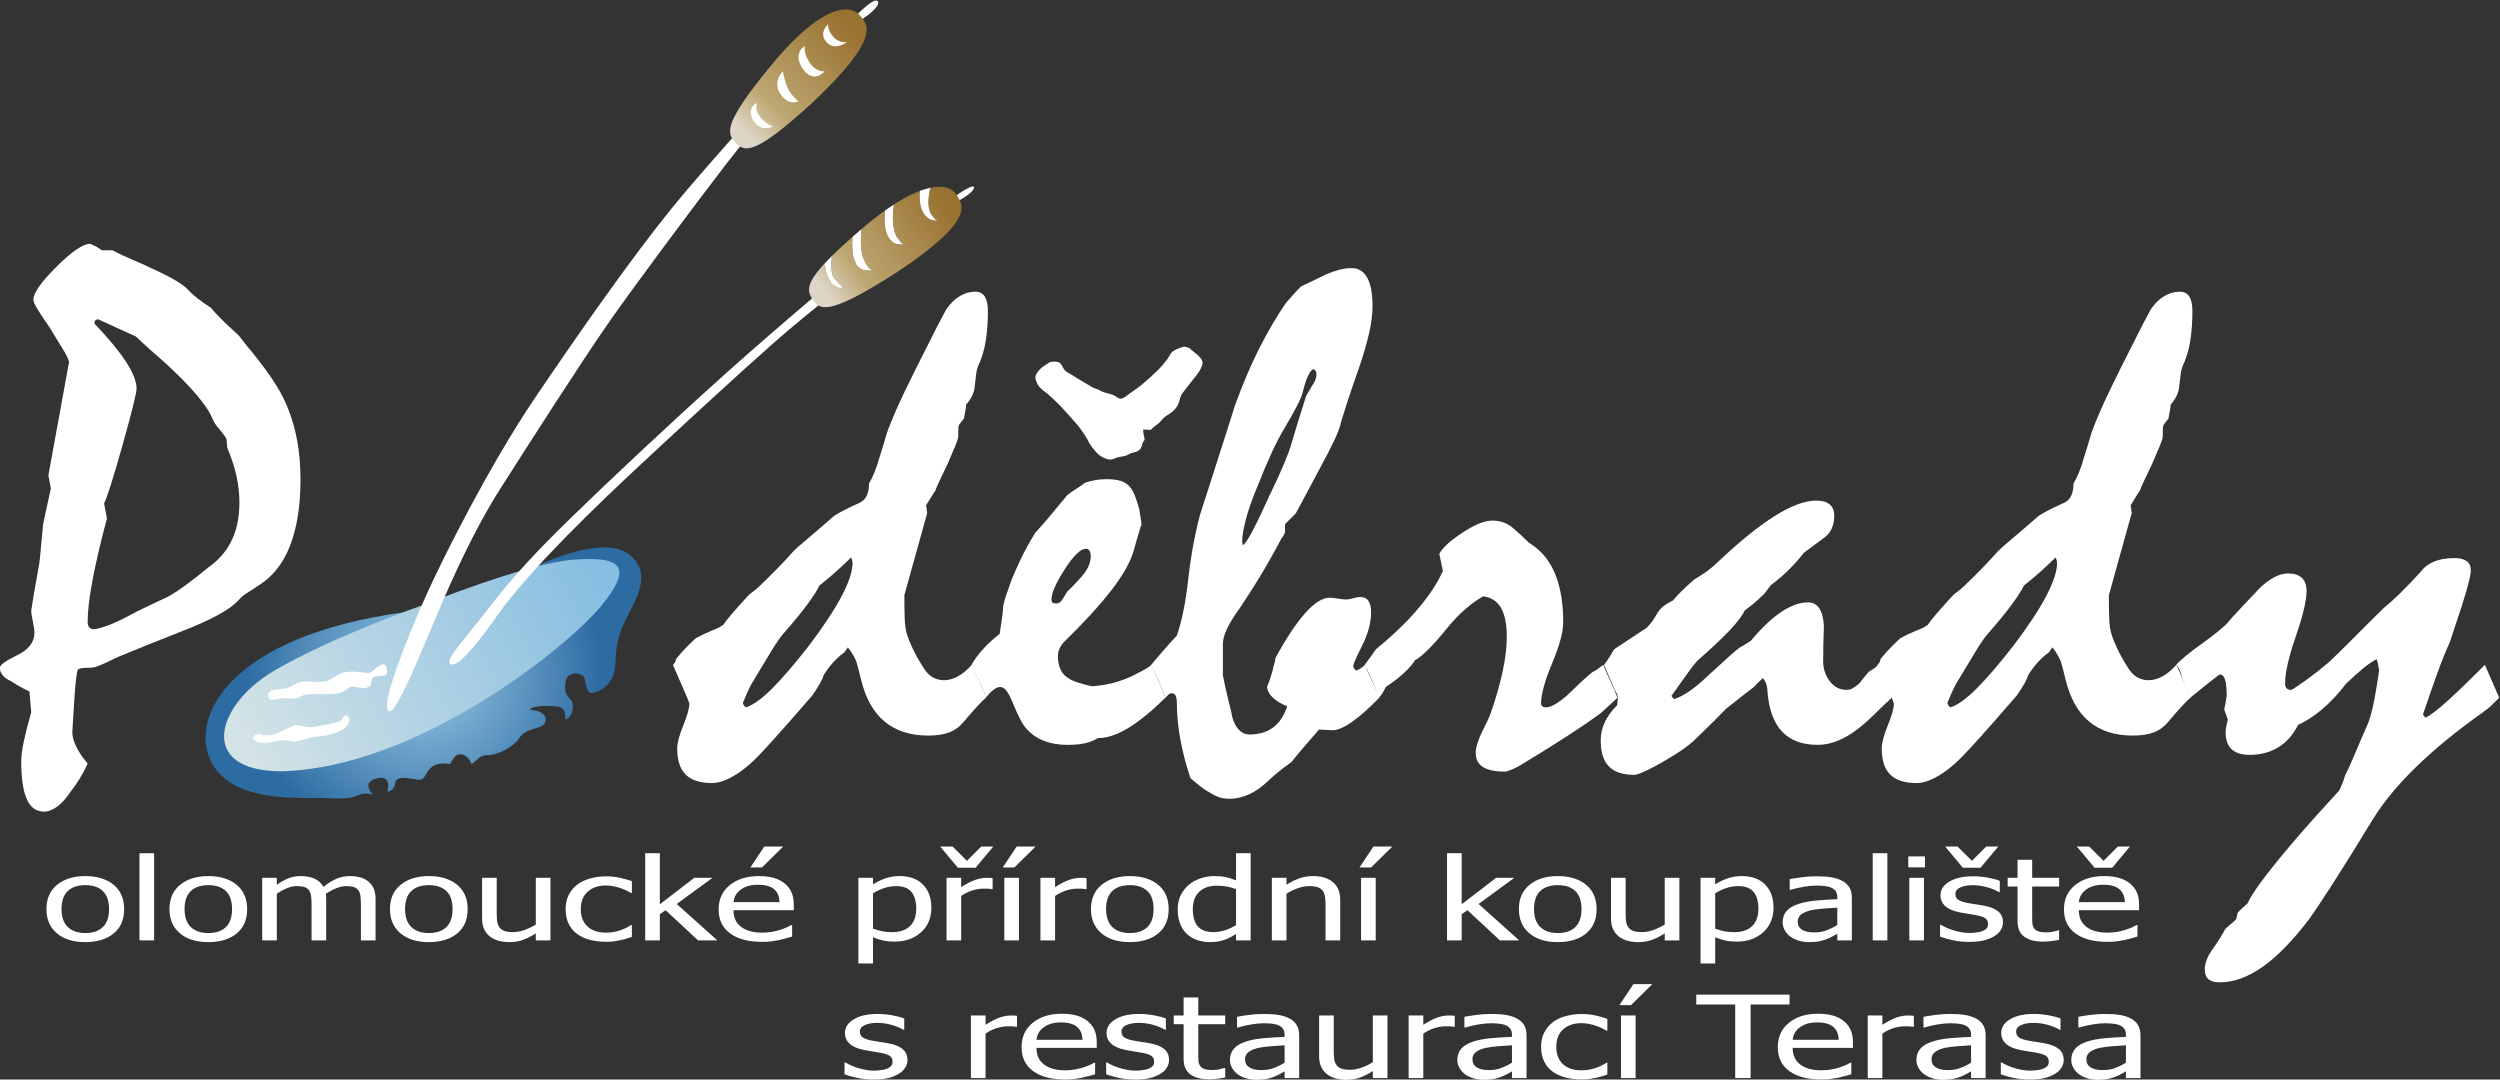 <?xml version="1.0" encoding="UTF-8" standalone="no"?>
<svg
   id="SvgjsSvg1001"
   width="287.999"
   height="124.363"
   version="1.1"
   sodipodi:docname="logo-white.svg"
   inkscape:export-filename="../af1dd597/logo-white.svg"
   inkscape:export-xdpi="96"
   inkscape:export-ydpi="96"
   xmlns:inkscape="http://www.inkscape.org/namespaces/inkscape"
   xmlns:sodipodi="http://sodipodi.sourceforge.net/DTD/sodipodi-0.dtd"
   xmlns="http://www.w3.org/2000/svg"
   xmlns:svg="http://www.w3.org/2000/svg">
  <rect width="100%" height="100%" fill="#333333" stroke="none"/>
  <sodipodi:namedview
     id="namedview204"
     pagecolor="#ffffff"
     bordercolor="#000000"
     borderopacity="0.25"
     inkscape:showpageshadow="2"
     inkscape:pageopacity="0.0"
     inkscape:pagecheckerboard="0"
     inkscape:deskcolor="#d1d1d1"
     showgrid="false" />
  <defs
     id="SvgjsDefs1002" />
  <g
     id="SvgjsG1008"
     transform="translate(-1.8014949e-4,-81.819)">
    <svg
       viewBox="0 0 697.165 301.047"
       width="288"
       height="288"
       version="1.1"
       id="svg200">
      <defs
         id="defs54">
        <linearGradient
           id="b"
           x1="0"
           x2="1"
           y1="0"
           y2="0"
           gradientTransform="matrix(73.404,38.075,38.075,-73.404,220.714,273.489)"
           gradientUnits="userSpaceOnUse"
           spreadMethod="pad">
          <stop
             offset="0"
             stop-color="#d4e3e6"
             class="stopColord4e3e6 svgShape"
             id="stop19" />
          <stop
             offset="1"
             stop-color="#87bee1"
             class="stopColor87bee1 svgShape"
             id="stop21" />
        </linearGradient>
        <linearGradient
           id="d"
           x1="0"
           x2="1"
           y1="0"
           y2="0"
           gradientTransform="matrix(25.667,18.688,18.688,-25.667,341.56,370.664)"
           gradientUnits="userSpaceOnUse"
           spreadMethod="pad">
          <stop
             offset="0"
             stop-color="#ddd5c6"
             class="stopColorddd5c6 svgShape"
             id="stop24" />
          <stop
             offset=".25"
             stop-color="#bda772"
             class="stopColorbda772 svgShape"
             id="stop26" />
          <stop
             offset="1"
             stop-color="#997130"
             class="stopColor997130 svgShape"
             id="stop28" />
        </linearGradient>
        <linearGradient
           id="f"
           x1="0"
           x2="1"
           y1="0"
           y2="0"
           gradientTransform="matrix(22.074,22.822,22.822,-22.074,325.069,403.851)"
           gradientUnits="userSpaceOnUse"
           spreadMethod="pad">
          <stop
             offset="0"
             stop-color="#ddd5c6"
             class="stopColorddd5c6 svgShape"
             id="stop31" />
          <stop
             offset=".25"
             stop-color="#bda772"
             class="stopColorbda772 svgShape"
             id="stop33" />
          <stop
             offset="1"
             stop-color="#997130"
             class="stopColor997130 svgShape"
             id="stop35" />
        </linearGradient>
        <clipPath
           id="c"
           clipPathUnits="userSpaceOnUse">
          <path
             d="M 0,595.28 H 841.89 V 0 H 0 Z"
             fill="#ffffff"
             class="color000 svgShape"
             id="path38" />
        </clipPath>
        <clipPath
           id="e"
           clipPathUnits="userSpaceOnUse">
          <path
             d="M 0,595.28 H 841.89 V 0 H 0 Z"
             fill="#ffffff"
             class="color000 svgShape"
             id="path41" />
        </clipPath>
        <clipPath
           id="g"
           clipPathUnits="userSpaceOnUse">
          <path
             d="M 0,595.28 H 841.89 V 0 H 0 Z"
             fill="#ffffff"
             class="color000 svgShape"
             id="path44" />
        </clipPath>
        <radialGradient
           id="a"
           cx="0"
           cy="0"
           r="1"
           fx="0"
           fy="0"
           gradientTransform="matrix(37.195,0,0,-37.195,257.788,290.686)"
           gradientUnits="userSpaceOnUse"
           spreadMethod="pad">
          <stop
             offset="0"
             stop-color="#7aafd3"
             class="stopColor7aafd3 svgShape"
             id="stop47" />
          <stop
             offset=".294"
             stop-color="#7aafd3"
             class="stopColor7aafd3 svgShape"
             id="stop49" />
          <stop
             offset="1"
             stop-color="#2d6ca3"
             class="stopColor2d6ca3 svgShape"
             id="stop51" />
        </radialGradient>
      </defs>
      <g
         transform="matrix(1.333,0,0,-1.333,-225.563,575.143)"
         fill="#ffffff"
         class="color000 svgShape"
         id="g198">
        <path
           fill="url(#a)"
           d="m 277.25,310.985 c 0,0 -1.5,-2.25 -15.625,-6.75 v 0 c -41.125,-3.375 -51.765,-20.283 -49,-30.126 v 0 c 2.704,-9.63 15.431,-9.613 22.208,-9.596 v 0 c 1.052,0.002 1.961,0.005 2.667,-0.028 v 0 c 5.25,-0.25 5.625,0.249 7,0.749 v 0 c 1.375,0.5 2.75,0 2.75,0 v 0 c 0,0 -2.625,2.501 0.75,3.375 v 0 c 3.375,0.875 2.25,-2.75 2.25,-2.75 v 0 c 0,0 1.375,0 1.625,1.751 v 0 c 0.25,1.749 2.875,0.999 4.625,0.749 v 0 c 1.75,-0.25 1.375,1.125 2.875,2.5 v 0 c 1.5,1.376 4,0.75 4,0.75 v 0 c 0,0 0.625,1.375 1.375,1.876 v 0 c 0.75,0.499 2.375,0.124 3.125,-1.876 v 0 c 1.5,1 1.5,1.876 3.375,1.876 v 0 c 1.875,0 5.25,1.499 6.625,3.624 v 0 c 1.375,2.125 4.5,1.751 5.25,3.001 v 0 c 0.75,1.25 -0.125,2.624 -3,2.874 v 0 c 0.125,0.875 3.875,0.875 5.125,0.75 v 0 c 1.25,-0.124 2.25,-0.249 2.25,-2.75 v 0 c 1.5,0.251 2.125,3.25 1,4.25 v 0 c -1.125,1 -1.375,2.626 -0.75,4.25 v 0 c 0.625,1.625 3.75,1.375 3.875,-0.374 v 0 c 0.125,-1.751 1,-2.626 1,-2.626 v 0 c 0,0 2.5,-0.125 4.25,2.501 v 0 c 1.75,2.624 0.5,4.625 1.908,9.625 v 0 c 1.407,5 8.342,12.25 1.842,17 v 0 c -1.314,0.96 -3.051,1.343 -4.987,1.343 v 0 c -7.645,0 -18.388,-5.968 -18.388,-5.968"
           id="path56"
           style="fill:url(#a)" />
        <path
           fill="url(#b)"
           d="m 289,314.36 c -9.75,-0.751 -31.375,-9.5 -31.375,-9.5 v 0 c 0,0 -19,-6.625 -31.125,-13.751 v 0 c -12.125,-7.125 -16.125,-20.999 1.625,-20.999 v 0 c 28.625,0.749 60.125,26.249 67,34.75 v 0 c 5.951,7.357 4.317,9.657 -2.551,9.657 v 0 c -1.067,0 -2.263,-0.056 -3.574,-0.157"
           id="path58"
           style="fill:url(#b)" />
        <g
           clip-path="url(#c)"
           fill="#ffffff"
           class="color000 svgShape"
           id="g68">
          <path
             d="m 0,0 c 1.581,-0.076 6.587,12.418 10.313,21.188 2.545,5.994 7.208,16.541 12.77,25.291 5.563,8.75 16.917,26.459 22.292,34.209 5.375,7.75 18.496,25.349 24.938,33.687 6.441,8.339 15.194,18.417 15.194,18.417 0,0 12.806,11.708 13.806,12.333 1,0.625 3.5,2.625 2.75,3.438 -0.75,0.812 -4.125,-2.625 -5.375,-3.875 C 95.438,143.438 84.875,134.5 84.875,134.5 84.875,134.5 67,115.125 58.813,105 50.625,94.875 39.813,79.5 30.313,65.438 20.813,51.375 11.063,31.938 7.563,24.125 4.063,16.313 -2.563,0.125 0,0"
             transform="translate(250.75,282.672)"
             fill="#ffffff"
             class="color000 svgShape"
             id="path60" />
          <path
             d="m 0,0 c 0.659,-0.659 2.667,-0.249 9.75,9.833 7.083,10.084 22.5,24.667 29.833,31.5 7.334,6.834 20.417,18.917 28.25,25.834 7.834,6.916 22.084,18 27.75,21.75 5.667,3.75 9.084,7 10.834,7.916 1.75,0.917 3.583,2.317 3.166,2.909 -0.416,0.591 -5.25,-2.742 -6.833,-4.409 -1.583,-1.666 -19.5,-12.666 -19.5,-12.666 0,0 -13.667,-11.334 -25.75,-22.167 C 45.417,49.667 32.25,37.25 25.167,30.333 18.083,23.417 13.25,18.25 8.25,11.75 3.25,5.25 -0.917,0.917 0,0"
             transform="translate(263.334,292.651)"
             fill="#ffffff"
             class="color000 svgShape"
             id="path62" />
          <path
             d="M 0,0 C 0.833,-0.75 0,-2.5 -2.583,-3.417 -5.167,-4.334 -6.75,-4.084 -8.167,-4.5 c -1.416,-0.417 -2.5,-0.75 -3.25,-0.75 -0.75,0 -1.666,0.666 -4,0 -2.333,-0.667 -4.333,0 -4.416,0.666 -0.084,0.667 0.916,1.084 1.666,0.834 0.75,-0.25 1.417,-0.416 3.084,0.166 1.666,0.584 3.166,1.584 4.083,1.75 0.917,0.167 2.167,-0.666 3.917,-0.333 1.75,0.333 5,0.833 5.583,1.333 0.583,0.5 0.667,1.584 1.5,0.834"
             transform="translate(242,281.568)"
             fill="#ffffff"
             class="color000 svgShape"
             id="path64" />
          <path
             d="m 0,0 c 0.407,-0.882 2.167,0.167 3.5,0 1.333,-0.167 2.389,-0.167 3.236,0.417 0.847,0.583 3.597,0.416 5.931,0.416 2.333,0 3.372,0.834 4.144,1.417 0.772,0.583 2.439,-0.5 3.772,0 1.334,0.5 0.417,1.501 1.25,2.083 C 22.667,4.917 24.6,4.318 24.675,5.284 24.75,6.25 24.417,7.573 23.25,6.911 22.083,6.25 21.583,5.318 20.75,5.284 19.917,5.25 17.083,5.901 15.333,5.284 13.583,4.667 12.917,3.65 11.5,3.45 10.083,3.25 8.583,3.65 7.083,3.45 5.583,3.25 5.083,2.583 3.917,2.167 2.75,1.75 -1,2.167 0,0"
             transform="translate(225.5,285.401)"
             fill="#ffffff"
             class="color000 svgShape"
             id="path66" />
        </g>
        <path
           fill="url(#d)"
           d="m 363.868,392.191 c -0.431,-1.591 -1.154,-5.448 1.465,-6.918 v 0 c -3.695,0.154 -3.865,4.107 -3.683,6.258 v 0 c -1.569,-0.59 -3.377,-1.513 -5.439,-2.846 v 0 c -0.347,-2.358 -0.593,-6.752 2.039,-8.367 v 0 c -4.052,-0.225 -4.188,4.222 -3.851,7.136 v 0 c -1.495,-1.066 -3.107,-2.323 -4.844,-3.811 v 0 c -0.043,-0.036 -0.081,-0.069 -0.122,-0.105 v 0 c -0.275,-2.835 -0.289,-7.447 2.317,-8.637 v 0 c -4.076,-0.46 -4.466,3.384 -4.164,7.033 v 0 c -1.741,-1.533 -3.171,-2.859 -4.34,-4.018 v 0 c -0.204,-1.823 -0.213,-3.908 0.587,-4.895 v 0 c 1.379,-1.7 1.935,-1.793 2.057,-1.789 v 0 c -0.261,-0.031 -3.795,-0.336 -4.124,5.159 v 0 c -3.923,-4.229 -3.627,-5.764 -2.732,-7.308 v 0 c 1.583,-2.25 2.583,-4.335 17.667,5.332 v 0 c 16.75,11.084 13.915,14.167 12.665,16.251 v 0 c -0.646,1.031 -1.848,1.726 -3.671,1.726 v 0 c -0.552,0 -1.16,-0.064 -1.827,-0.201 m -17.951,-20.956 c 0,0 -0.009,-0.003 -0.027,-0.003 v 0 c 0.01,10e-4 0.027,0.003 0.027,0.003"
           id="path70"
           style="fill:url(#d)" />
        <g
           clip-path="url(#e)"
           fill="#ffffff"
           class="color000 svgShape"
           id="g82">
          <path
             d="M 0,0 C 0,0 -0.018,-0.002 -0.027,-0.003 -0.009,-0.002 0,0 0,0"
             transform="translate(345.917,371.235)"
             fill="#ffffff"
             class="color000 svgShape"
             id="path72" />
          <path
             d="M 0,0 C -0.121,-0.004 -0.678,0.089 -2.056,1.789 -2.856,2.776 -2.847,4.861 -2.643,6.685 -3.193,6.14 -3.685,5.633 -4.124,5.159 -3.794,-0.336 -0.261,-0.031 0,0"
             transform="translate(345.89,371.232)"
             fill="#ffffff"
             class="color000 svgShape"
             id="path74" />
          <path
             d="M 0,0 C -2.606,1.189 -2.592,5.802 -2.317,8.637 -2.968,8.078 -3.583,7.544 -4.164,7.033 -4.466,3.384 -4.076,-0.46 0,0"
             transform="translate(351.75,374.901)"
             fill="#ffffff"
             class="color000 svgShape"
             id="path76" />
          <path
             d="M 0,0 C -2.632,1.615 -2.387,6.009 -2.039,8.367 -2.623,7.99 -3.226,7.58 -3.851,7.135 -4.188,4.222 -4.052,-0.225 0,0"
             transform="translate(358.25,380.318)"
             fill="#ffffff"
             class="color000 svgShape"
             id="path78" />
          <path
             d="M 0,0 C -2.619,1.47 -1.896,5.328 -1.465,6.919 -2.143,6.78 -2.884,6.561 -3.684,6.259 -3.866,4.107 -3.696,0.154 0,0"
             transform="translate(365.334,385.272)"
             fill="#ffffff"
             class="color000 svgShape"
             id="path80" />
        </g>
        <path
           fill="url(#f)"
           d="m 330.715,418 c -9.944,-12.046 -9.507,-14.191 -7.862,-16.152 v 0 c 1.947,-1.944 3.291,-3.825 16.487,8.291 v 0 c 14.596,13.797 11.275,16.347 9.686,18.185 v 0 c -0.645,0.718 -1.597,1.167 -2.858,1.167 v 0 c -3.183,0 -8.329,-2.862 -15.453,-11.491"
           id="path84"
           style="fill:url(#f)" />
        <g
           clip-path="url(#g)"
           fill="#ffffff"
           class="color000 svgShape"
           id="g196">
          <path
             d="m 0,0 c 0,0 -0.729,-1.208 0.583,-2.833 1.313,-1.625 2.73,-2.042 2.73,-2.042 0,0 -2.438,-1.25 -4.001,1.062 C -2.25,-1.5 -0.625,-0.063 0,0"
             transform="translate(327.625,409.86)"
             fill="#ffffff"
             class="color000 svgShape"
             id="path86" />
          <path
             d="m 0,0 c 0,0 -2.25,-2.063 -0.563,-4.688 1.688,-2.625 3.791,-1.625 3.791,-1.625 0,0 -1.566,1.375 -2.209,2.75 C 0.375,-2.188 0,0 0,0"
             transform="translate(333,416.547)"
             fill="#ffffff"
             class="color000 svgShape"
             id="path88" />
          <path
             d="m 0,0 c 0,0 -2.938,-1.75 0,-5.313 2.125,-2.437 4.188,0 4.188,0 0,0 -1.789,-0.26 -3.167,1.813 C -0.357,-1.427 0,0 0,0"
             transform="translate(337.563,421.86)"
             fill="#ffffff"
             class="color000 svgShape"
             id="path90" />
          <path
             d="M 0,0 C 0,0 -0.125,-1.25 1.125,-2.625 2.375,-4 3.938,-3.688 3.938,-3.688 c 0,0 -2.5,-1.998 -4.251,-0.03 C -2.063,-1.75 0,0 0,0"
             transform="translate(342.438,426.36)"
             fill="#ffffff"
             class="color000 svgShape"
             id="path92" />
          <path
             d="m 0,0 c -0.299,0 -0.511,-0.075 -0.635,-0.224 -0.125,-0.15 -0.187,-0.374 -0.187,-0.672 5.876,-6.123 8.816,-10.652 8.816,-13.589 0,-0.896 -0.96,-4.766 -2.876,-11.611 C 3.2,-32.941 1.892,-37.085 1.195,-38.528 l 0.598,-3.136 c -1.345,-5.028 -2.353,-9.346 -3.026,-12.955 -0.672,-3.609 -1.008,-6.483 -1.008,-8.624 0,-0.548 0.112,-0.945 0.336,-1.194 0.224,-0.25 0.534,-0.374 0.934,-0.374 0.497,0 1.393,0.224 2.689,0.672 1.295,0.448 2.963,1.22 5.006,2.316 1.294,0.695 2.589,1.342 3.884,1.94 1.295,0.597 2.615,1.219 3.96,1.867 0.547,0.299 1.182,0.684 1.905,1.157 0.721,0.473 1.506,1.033 2.353,1.68 1.195,0.896 2.141,1.631 2.839,2.202 0.697,0.573 1.145,0.935 1.345,1.084 2.14,1.493 3.76,3.359 4.856,5.599 1.094,2.24 1.643,4.904 1.643,7.99 0,1.841 -0.212,3.708 -0.634,5.6 -0.424,1.891 -1.06,3.832 -1.906,5.824 l -0.149,1.792 c -0.101,0.248 -0.275,0.534 -0.523,0.859 -0.25,0.323 -0.523,0.684 -0.822,1.082 -0.299,0.298 -0.623,0.696 -0.971,1.195 -0.349,0.497 -0.672,1.145 -0.971,1.941 -0.798,1.543 -2.241,3.459 -4.333,5.749 -2.092,2.29 -4.882,4.929 -8.367,7.915 -0.4,0.348 -0.848,0.758 -1.345,1.232 -0.499,0.473 -1.046,0.983 -1.644,1.531 -0.947,0.448 -2.067,0.958 -3.362,1.53 C 3.187,-1.482 1.692,-0.797 0,0 m -6.126,-8.893 c -0.2,0.698 -0.661,1.631 -1.382,2.802 -0.722,1.17 -1.632,2.653 -2.727,4.445 -1.146,1.644 -1.993,2.925 -2.54,3.848 -0.549,0.921 -0.822,1.556 -0.822,1.904 0,1.39 1.606,3.686 4.819,6.889 3.212,3.202 5.566,4.803 7.06,4.803 1.094,-0.448 1.892,-0.896 2.39,-1.343 H 2.914 C 4.258,13.758 5.64,13.111 7.06,12.514 8.479,11.916 9.861,11.295 11.206,10.648 15.24,8.806 17.754,7.326 18.751,6.207 19.747,5.086 21.34,3.83 23.533,2.438 c 0.299,-0.4 0.896,-1.059 1.793,-1.979 0.896,-0.921 2.116,-2.078 3.66,-3.471 0.199,-0.149 0.449,-0.423 0.747,-0.821 0.299,-0.398 0.622,-0.821 0.972,-1.269 2.14,-2.538 3.946,-4.877 5.416,-7.017 1.468,-2.141 2.577,-4.131 3.324,-5.972 0.946,-2.239 1.656,-4.628 2.13,-7.166 0.472,-2.537 0.709,-5.299 0.709,-8.284 0,-5.523 -0.747,-10.176 -2.241,-13.959 -1.494,-3.782 -3.81,-6.594 -6.948,-8.435 -0.299,-0.249 -0.722,-0.535 -1.27,-0.858 -0.549,-0.324 -1.096,-0.685 -1.643,-1.082 l -0.972,-0.971 c -0.847,-0.945 -2.253,-1.954 -4.22,-3.023 -1.969,-1.07 -4.546,-2.227 -7.733,-3.47 -4.234,-1.644 -8.692,-3.436 -13.372,-5.375 -1.296,-0.647 -2.404,-1.17 -3.325,-1.569 -0.922,-0.398 -1.632,-0.595 -2.129,-0.595 -1.445,0 -2.316,-0.102 -2.615,-0.301 -0.298,-0.199 -0.573,-2.196 -0.821,-5.987 -0.15,-2.445 -0.299,-4.841 -0.449,-7.185 0,-0.85 0.262,-1.834 0.785,-2.957 0.523,-1.123 1.332,-2.333 2.428,-3.629 -0.448,-1.001 -0.96,-1.975 -1.532,-2.926 -0.573,-0.949 -1.283,-1.974 -2.129,-3.074 -0.896,-1.349 -1.819,-2.362 -2.764,-3.037 -0.947,-0.674 -1.843,-1.012 -2.689,-1.012 -1.644,0 -2.852,0.873 -3.624,2.618 -0.772,1.747 -1.158,4.364 -1.158,7.854 0,1.097 0.174,2.48 0.523,4.151 0.348,1.67 0.871,3.727 1.569,6.172 l -0.373,4.338 c -0.648,0.299 -1.283,0.623 -1.906,0.972 -0.623,0.348 -1.232,0.723 -1.83,1.122 -0.896,0.4 -1.531,0.847 -1.905,1.346 -0.373,0.499 -0.56,0.997 -0.56,1.497 0,0.598 1.207,1.481 3.623,2.652 2.415,1.169 3.623,2.727 3.623,4.669 0,0.548 -0.112,1.345 -0.335,2.391 -0.225,1.046 -0.337,1.817 -0.337,2.315 0.448,2.889 0.945,5.802 1.494,8.742 0.099,0.298 0.224,1.195 0.374,2.689 0.149,1.494 0.347,3.635 0.597,6.425 0.15,0.846 0.374,1.916 0.673,3.212 0.299,1.295 0.622,2.789 0.971,4.482 l -0.523,2.69 z"
             transform="translate(189.792,364.654)"
             fill="#ffffff"
             class="color000 svgShape"
             id="path94" />
          <path
             d="m 0,0 c 0,0.249 -0.101,0.622 -0.299,1.121 -0.747,-0.747 -1.669,-1.62 -2.764,-2.615 -1.096,-0.997 -2.391,-2.092 -3.885,-3.287 -0.349,-0.798 -1.146,-2.055 -2.39,-3.773 -1.246,-1.718 -2.989,-3.847 -5.23,-6.387 -0.648,-0.747 -1.52,-2.03 -2.615,-3.849 -1.096,-1.818 -2.441,-4.046 -4.034,-6.685 -0.549,-1.046 -1.12,-2.317 -1.718,-3.811 0,-0.298 0.198,-0.623 0.598,-0.97 1.494,0.448 3.324,1.756 5.491,3.922 2.166,2.166 4.743,5.166 7.732,9.001 3.087,4.084 5.379,7.558 6.873,10.423 C -0.747,-4.047 0,-1.744 0,0 m -37.578,-21.366 0.449,0.523 0.224,0.747 c 0.896,1.095 1.669,1.954 2.316,2.578 0.646,0.621 1.145,1.107 1.494,1.456 0.248,0.249 0.796,0.572 1.643,0.971 0.847,0.398 1.992,0.897 3.437,1.494 l 0.971,0.598 c 0.348,0.547 0.971,1.345 1.868,2.391 0.896,1.045 1.967,2.241 3.212,3.586 0.249,0.298 0.622,0.622 1.121,0.971 0.497,0.347 1.02,0.796 1.569,1.344 1.195,1.145 2.39,2.328 3.586,3.549 1.195,1.22 2.315,2.428 3.361,3.623 0.449,0.449 1.369,1.258 2.764,2.429 1.394,1.169 3.288,2.801 5.678,4.893 0.348,0.248 0.971,0.609 1.868,1.083 0.896,0.473 2.066,1.033 3.511,1.681 0.647,0.299 1.132,0.784 1.457,1.457 0.323,0.672 0.486,1.531 0.486,2.577 0.397,0.646 0.784,1.431 1.157,2.353 0.374,0.921 0.735,2.004 1.084,3.25 0.497,1.543 0.884,2.801 1.157,3.773 0.274,0.971 0.486,1.63 0.636,1.979 0.846,2.242 1.991,4.868 3.436,7.882 1.444,3.013 3.162,6.462 5.155,10.347 0.996,2.041 2.167,4.307 3.511,6.798 0.846,1.244 1.793,2.179 2.839,2.802 1.046,0.622 2.141,0.934 3.287,0.934 0.897,0 1.556,-0.349 1.98,-1.046 0.423,-0.699 0.635,-1.719 0.635,-3.063 0,-2.142 -0.149,-4.184 -0.448,-6.126 -0.299,-1.943 -0.848,-3.761 -1.644,-5.454 -0.149,-0.349 -0.274,-0.872 -0.373,-1.569 -0.101,-0.698 -0.2,-1.544 -0.299,-2.54 -0.05,-0.698 -0.237,-1.37 -0.56,-2.017 -0.325,-0.648 -0.736,-1.245 -1.233,-1.793 0,-0.349 -0.05,-0.76 -0.15,-1.233 -0.1,-0.473 -0.199,-1.034 -0.298,-1.68 l -1.046,-1.345 c -0.101,-0.299 -0.15,-0.661 -0.15,-1.083 v -1.308 c 0,-0.299 -0.175,-0.884 -0.523,-1.756 -0.349,-0.871 -0.872,-2.104 -1.569,-3.697 -0.797,-1.694 -1.432,-3.039 -1.904,-4.035 -0.474,-0.997 -0.736,-1.619 -0.785,-1.867 -0.2,-0.25 -0.461,-0.648 -0.785,-1.195 -0.324,-0.549 -0.709,-1.171 -1.157,-1.868 l 0.224,-1.644 -4.781,-17.182 c 0,-1.894 0.024,-3.512 0.074,-4.856 0.049,-1.345 0.198,-2.417 0.448,-3.213 0.249,-0.847 0.66,-1.88 1.233,-3.1 0.572,-1.221 1.308,-2.529 2.204,-3.922 0.547,-0.947 1.195,-1.632 1.942,-2.055 0.747,-0.424 1.543,-0.635 2.391,-0.635 0.945,0 1.905,0.262 2.876,0.786 0.971,0.521 1.954,1.331 2.951,2.427 0.598,-1.297 1.158,-2.515 1.681,-3.661 0.523,-1.146 0.958,-2.217 1.307,-3.212 -0.25,-0.15 -0.784,-0.661 -1.606,-1.531 -0.822,-0.873 -1.905,-2.105 -3.25,-3.699 -0.797,-0.947 -1.781,-1.631 -2.951,-2.055 -1.17,-0.423 -2.603,-0.635 -4.295,-0.635 -3.735,0 -6.774,0.972 -9.114,2.914 -2.342,1.943 -3.986,4.856 -4.931,8.741 -0.2,0.796 -0.374,1.494 -0.523,2.091 -0.149,0.598 -0.299,1.146 -0.448,1.645 -0.349,0.945 -0.947,1.967 -1.793,3.062 -0.349,-0.498 -0.624,-0.872 -0.822,-1.121 -0.598,-0.398 -1.258,-0.97 -1.98,-1.717 -0.722,-0.748 -1.456,-1.695 -2.204,-2.839 -0.149,-0.498 -0.423,-1.11 -0.821,-1.83 -0.4,-0.723 -0.947,-1.582 -1.644,-2.579 -1.595,-1.842 -3.212,-3.697 -4.856,-5.564 -1.643,-1.869 -3.287,-3.699 -4.931,-5.492 -2.241,-2.49 -4.308,-4.32 -6.2,-5.49 -1.894,-1.17 -3.537,-1.756 -4.931,-1.756 -2.491,0 -4.333,0.586 -5.528,1.756 -1.195,1.17 -1.793,3 -1.793,5.49 0,1.145 0.424,2.752 1.27,4.818 0.846,2.067 1.27,3.598 1.27,4.596 l -0.448,1.195 z"
             transform="translate(347.573,313.739)"
             fill="#ffffff"
             class="color000 svgShape"
             id="path96" />
          <path
             d="m 0,0 c -1.096,0 -2.566,-1.432 -4.408,-4.295 -1.843,-2.865 -2.764,-4.969 -2.764,-6.313 0,-0.299 0.062,-0.512 0.187,-0.636 0.124,-0.124 0.385,-0.186 0.784,-0.186 0.548,0 0.996,0.286 1.345,0.859 0.348,0.572 0.672,1.108 0.971,1.606 0.548,0.497 1.083,1.033 1.607,1.606 0.522,0.572 1.032,1.132 1.531,1.681 0.598,0.697 1.046,1.394 1.345,2.092 0.298,0.697 0.448,1.394 0.448,2.092 0,0.448 -0.088,0.809 -0.262,1.083 C 0.609,-0.138 0.348,0 0,0 M 23.159,36.308 C 22.711,35.71 22.25,35.124 21.777,34.552 21.303,33.979 20.868,33.418 20.47,32.871 20.07,32.423 19.797,31.863 19.648,31.19 19.499,30.518 19.249,29.958 18.901,29.509 18.501,28.96 17.979,28.5 17.332,28.127 16.684,27.753 16.211,27.367 15.913,26.969 15.614,26.57 15.228,26.209 14.755,25.886 14.281,25.562 13.896,25.225 13.597,24.877 l -1.569,0.075 c -0.05,-0.299 0.049,-1.021 0.299,-2.166 -0.299,-0.299 -0.486,-0.661 -0.56,-1.083 -0.076,-0.424 -0.262,-0.761 -0.561,-1.009 -0.25,-0.25 -0.623,-0.424 -1.121,-0.523 C 9.587,20.07 9.238,19.947 9.04,19.797 8.741,19.598 8.392,19.461 7.994,19.386 7.594,19.312 7.247,19.249 6.948,19.2 6.649,19.149 6.35,19.05 6.051,18.901 5.752,18.751 5.454,18.677 5.155,18.677 4.856,18.677 4.569,18.726 4.296,18.826 4.021,18.925 3.735,19.05 3.437,19.2 2.988,19.448 2.527,19.834 2.055,20.358 1.581,20.88 1.145,21.465 0.747,22.113 0.547,22.562 0.299,23.01 0,23.458 l -0.896,1.345 c -0.299,0.448 -0.648,0.896 -1.046,1.344 -0.4,0.449 -0.773,0.871 -1.121,1.27 -0.399,0.449 -0.822,0.921 -1.27,1.42 -0.448,0.497 -0.896,0.971 -1.345,1.419 -0.349,0.348 -0.735,0.722 -1.158,1.121 -0.423,0.398 -0.834,0.771 -1.232,1.121 -0.449,0.298 -0.848,0.609 -1.196,0.933 -0.349,0.324 -0.597,0.61 -0.747,0.86 -0.149,0.298 -0.274,0.571 -0.373,0.821 -0.101,0.249 -0.15,0.497 -0.15,0.747 0,0.249 0.099,0.535 0.299,0.859 0.198,0.324 0.448,0.636 0.747,0.934 0.348,0.348 1.02,0.822 2.017,1.42 0.897,0.149 1.569,0.099 2.017,-0.15 0.199,-0.149 0.411,-0.448 0.636,-0.896 0.223,-0.448 0.485,-0.773 0.784,-0.971 0.347,-0.2 0.721,-0.424 1.12,-0.673 0.398,-0.25 0.796,-0.498 1.196,-0.747 0.448,-0.25 0.908,-0.523 1.382,-0.822 0.473,-0.298 0.934,-0.573 1.382,-0.821 0.497,-0.299 0.871,-0.474 1.121,-0.523 0.248,-0.051 0.622,-0.224 1.12,-0.523 0.198,-0.101 0.672,-0.25 1.42,-0.448 0.747,-0.2 1.219,-0.374 1.419,-0.523 0.348,-0.25 0.646,-0.424 0.896,-0.523 0.249,-0.101 0.598,-0.026 1.046,0.224 l 1.345,0.971 c 0.448,0.299 0.822,0.561 1.121,0.784 0.299,0.225 0.646,0.486 1.046,0.785 0.448,0.398 0.92,0.809 1.419,1.233 0.497,0.422 0.945,0.833 1.345,1.232 0.398,0.348 0.796,0.735 1.195,1.158 0.398,0.423 0.747,0.833 1.046,1.233 0.398,0.448 0.697,0.87 0.896,1.27 0.199,0.398 0.449,0.721 0.748,0.971 0.397,0.299 1.145,0.622 2.241,0.971 0.347,0 0.672,-0.063 0.971,-0.187 0.299,-0.124 0.547,-0.311 0.747,-0.56 0.796,-0.598 1.369,-1.096 1.718,-1.494 0.348,-0.399 0.523,-0.773 0.523,-1.121 0,-0.298 -0.112,-0.685 -0.336,-1.158 -0.224,-0.473 -0.536,-0.959 -0.934,-1.456 m -47.065,-60.587 c 0.597,1.045 1.37,2.103 2.316,3.174 0.945,1.071 2.14,2.178 3.586,3.325 0.149,0.995 0.298,1.98 0.448,2.95 0.149,0.972 0.248,1.955 0.299,2.952 0.149,0.696 0.385,1.518 0.709,2.465 0.324,0.945 0.684,1.967 1.084,3.063 0.448,1.095 1.057,2.465 1.83,4.109 0.772,1.643 1.78,3.485 3.026,5.528 1.045,1.145 2.14,2.402 3.287,3.773 1.145,1.369 2.29,2.751 3.436,4.146 0.548,0.448 1.145,0.871 1.793,1.27 0.647,0.398 1.295,0.846 1.943,1.345 0.597,0.198 1.27,0.373 2.017,0.523 0.747,0.149 1.569,0.224 2.465,0.224 1.244,0 2.253,-0.125 3.025,-0.374 0.772,-0.25 1.407,-0.672 1.906,-1.27 0.347,-0.399 0.684,-0.997 1.008,-1.793 0.324,-0.797 0.635,-1.768 0.934,-2.913 0.149,-0.997 0.323,-2.092 0.523,-3.287 0,0.298 -0.087,0.173 -0.261,-0.374 C 11.292,4.008 11.031,3.138 10.683,1.942 l -0.672,-2.39 C 9.313,-2.839 7.744,-5.603 5.304,-8.741 c -2.441,-3.137 -5.728,-6.723 -9.861,-10.758 -0.349,-0.349 -0.648,-0.784 -0.897,-1.308 -0.25,-0.521 -0.373,-1.082 -0.373,-1.679 0,-1.047 0.186,-1.969 0.56,-2.765 0.373,-0.798 0.908,-1.395 1.606,-1.793 0.398,-0.299 1.034,-0.598 1.905,-0.896 0.871,-0.299 1.905,-0.574 3.101,-0.822 1.942,0.149 3.709,0.473 5.304,0.971 1.593,0.497 3.013,1.095 4.258,1.793 0.249,0.149 0.647,0.361 1.196,0.635 0.547,0.273 1.094,0.634 1.643,1.084 0.647,-1.446 1.22,-2.741 1.718,-3.885 0.497,-1.147 0.897,-2.143 1.196,-2.988 -2.839,-2.791 -5.417,-4.895 -7.732,-6.313 -2.317,-1.42 -4.446,-2.13 -6.388,-2.13 -0.797,-0.499 -1.707,-0.858 -2.727,-1.083 -1.021,-0.224 -2.23,-0.336 -3.623,-0.336 -1.843,0 -3.474,0.273 -4.893,0.822 -1.42,0.547 -2.604,1.344 -3.549,2.39 -0.498,0.497 -0.997,1.234 -1.494,2.204 -0.499,0.971 -1.022,2.129 -1.569,3.474 -0.448,1.095 -0.872,1.905 -1.27,2.429 -0.399,0.521 -0.848,0.783 -1.345,0.783 -0.399,0 -0.847,-0.186 -1.344,-0.561 -0.499,-0.373 -1.046,-0.933 -1.644,-1.679 -0.2,0.746 -0.547,1.668 -1.046,2.763 -0.497,1.095 -1.145,2.465 -1.942,4.11"
             transform="translate(396.356,316.652)"
             fill="#ffffff"
             class="color000 svgShape"
             id="path98" />
          <path
             d="m 0,0 c 0,0.249 -0.037,0.46 -0.111,0.635 -0.077,0.174 -0.213,0.336 -0.412,0.486 -0.299,0.048 -0.648,-0.288 -1.045,-1.009 -0.401,-0.722 -0.774,-1.756 -1.121,-3.1 -0.2,-0.997 -0.649,-2.167 -1.345,-3.512 -0.698,-1.344 -1.595,-2.939 -2.69,-4.781 -0.946,-1.594 -1.868,-3.374 -2.764,-5.342 -0.897,-1.967 -1.793,-4.097 -2.69,-6.387 -1.146,-2.689 -1.992,-5.055 -2.539,-7.097 -0.549,-2.043 -0.822,-3.686 -0.822,-4.931 l 0.149,-0.672 c 0.398,0.198 1.058,1.169 1.98,2.914 0.922,1.742 2.129,4.258 3.623,7.545 1.394,2.888 2.428,5.155 3.101,6.798 0.672,1.644 1.082,2.739 1.233,3.287 0.397,1.345 0.87,2.914 1.419,4.707 0.548,1.793 1.169,3.784 1.868,5.977 0.496,0.846 0.92,1.568 1.27,2.166 0.298,0.398 0.523,0.796 0.671,1.195 C -0.074,-0.723 0,-0.349 0,0 m -34.589,-60.736 c 0.597,0.696 1.32,1.543 2.166,2.539 0.846,0.996 1.917,2.191 3.213,3.586 0.497,1.394 0.958,3.125 1.381,5.193 0.423,2.065 0.785,4.493 1.084,7.283 0.348,2.839 0.734,5.316 1.158,7.433 0.422,2.117 0.809,3.822 1.158,5.118 2.241,7.022 3.984,12.463 5.23,16.324 1.244,3.859 1.967,6.137 2.166,6.835 1.643,4.531 3.373,8.579 5.191,12.14 1.819,3.56 3.649,6.66 5.492,9.301 0.448,0.497 0.92,1.033 1.419,1.607 0.497,0.571 1.071,1.182 1.718,1.83 1.842,0.846 3.561,1.668 5.155,2.465 0.897,0.398 1.805,0.721 2.728,0.971 0.92,0.249 1.83,0.374 2.726,0.374 1.393,0 2.465,-0.661 3.212,-1.98 0.747,-1.32 1.121,-3.3 1.121,-5.939 0,-1.644 -0.224,-3.474 -0.672,-5.491 C 10.608,6.835 9.984,4.632 9.189,2.241 7.994,-1.146 7.071,-3.847 6.425,-5.865 5.777,-7.881 5.379,-9.14 5.229,-9.637 c -0.2,-1.046 -0.672,-2.366 -1.418,-3.96 -0.748,-1.594 -1.745,-3.537 -2.989,-5.827 -1.545,-2.939 -2.753,-5.205 -3.623,-6.798 -0.873,-1.595 -1.383,-2.54 -1.532,-2.839 -0.349,-0.349 -0.71,-0.71 -1.083,-1.083 -0.373,-0.374 -0.76,-0.76 -1.158,-1.158 v -1.719 c -0.25,-0.597 -0.498,-1.021 -0.747,-1.27 -0.848,-1.643 -1.98,-3.686 -3.4,-6.126 -1.42,-2.44 -3.175,-5.229 -5.266,-8.367 -1.196,-1.643 -2.092,-3.089 -2.69,-4.333 -0.597,-1.245 -0.896,-2.316 -0.896,-3.212 v -6.574 c 0.249,-1.296 0.522,-2.577 0.821,-3.847 0.299,-1.271 0.598,-2.504 0.897,-3.699 0.249,-1.594 0.721,-2.801 1.419,-3.623 0.698,-0.823 1.495,-1.233 2.391,-1.233 1.991,0 3.649,0.487 4.969,1.457 1.318,0.971 2.303,2.452 2.95,4.446 -1.345,0.547 -2.379,1.181 -3.101,1.904 -0.722,0.722 -1.083,1.481 -1.083,2.279 0.249,0.496 0.46,1.045 0.636,1.643 0.174,0.597 0.36,1.221 0.56,1.868 0.049,0.348 0.136,0.696 0.26,1.046 0.125,0.348 0.212,0.796 0.262,1.345 2.291,4.183 4.383,7.333 6.276,9.45 1.892,2.117 3.586,3.175 5.08,3.175 0.347,0 0.922,-0.063 1.718,-0.186 0.796,-0.125 1.394,-0.187 1.793,-0.187 0.299,0 0.772,0.086 1.42,0.261 0.647,0.174 1.12,0.262 1.419,0.262 0.847,0 1.445,-0.288 1.793,-0.86 0.348,-0.573 0.523,-1.357 0.523,-2.353 0,-2.142 -0.623,-4.458 -1.867,-6.948 -1.247,-2.49 -1.868,-3.91 -1.868,-4.258 0,-0.299 0.198,-0.623 0.598,-0.971 0.299,0.099 0.609,0.248 0.934,0.448 0.323,0.199 0.634,0.449 0.933,0.748 0.198,-0.649 0.51,-1.396 0.934,-2.243 0.423,-0.847 0.884,-1.818 1.383,-2.913 0.248,-0.348 0.421,-0.661 0.522,-0.934 0.099,-0.274 0.149,-0.535 0.149,-0.783 -2.091,-2.143 -3.935,-3.787 -5.528,-4.932 -1.595,-1.147 -2.939,-1.768 -4.034,-1.867 -0.35,0 -0.773,0.012 -1.27,0.037 -0.499,0.025 -1.096,0.062 -1.793,0.112 -0.699,-0.847 -1.531,-1.819 -2.503,-2.913 -0.971,-1.097 -2.054,-2.391 -3.249,-3.885 -0.5,-0.349 -1.121,-0.81 -1.869,-1.382 -0.746,-0.573 -1.593,-1.282 -2.539,-2.129 -1.445,-1.444 -2.877,-2.502 -4.297,-3.176 -1.418,-0.672 -2.851,-1.008 -4.295,-1.008 -0.648,0 -1.283,0.088 -1.904,0.262 -0.624,0.175 -1.334,0.511 -2.13,1.008 -0.597,0.298 -1.233,0.711 -1.904,1.232 -0.673,0.523 -1.409,1.135 -2.205,1.831 -0.997,3.037 -1.718,5.852 -2.166,8.442 -0.448,2.588 -0.672,5.054 -0.672,7.396 0,0.397 -0.038,0.734 -0.113,1.009 -0.074,0.273 -0.186,0.509 -0.336,0.709 l -0.672,0.224 -0.523,-0.224 -0.747,-0.746 c -0.398,1.093 -0.846,2.214 -1.345,3.361 -0.497,1.144 -1.046,2.316 -1.643,3.512"
             transform="translate(444.617,353.11)"
             fill="#ffffff"
             class="color000 svgShape"
             id="path100" />
          <path
             d="m 0,0 c 0.797,1.045 1.594,2.141 2.391,3.287 3.634,2.988 6.611,5.864 8.927,8.629 2.315,2.763 3.996,5.341 5.042,7.731 l -0.747,3.586 c 0.647,1.245 2.253,2.714 4.819,4.408 2.564,1.692 4.644,2.54 6.238,2.54 1.693,0 3.125,-0.498 4.295,-1.494 1.17,-0.997 2.305,-2.043 3.4,-3.138 0.547,-0.349 0.946,-0.623 1.196,-0.821 1.99,-1.495 3.484,-3.562 4.482,-6.201 0.996,-2.641 1.494,-5.853 1.494,-9.637 0,-1.993 -0.773,-4.845 -2.316,-8.554 -1.545,-3.711 -2.317,-6.513 -2.317,-8.404 0,-0.25 0.086,-0.45 0.262,-0.598 0.174,-0.15 0.412,-0.225 0.711,-0.225 0.646,0 1.418,0.287 2.314,0.86 0.897,0.572 1.87,1.355 2.914,2.353 2.639,2.588 4.233,4.022 4.782,4.295 0.547,0.274 1.22,0.735 2.017,1.383 0.399,-0.998 0.871,-2.068 1.42,-3.213 0.547,-1.146 1.071,-2.366 1.569,-3.66 -0.45,-0.4 -0.961,-0.873 -1.532,-1.42 -0.574,-0.549 -1.259,-1.171 -2.054,-1.867 -1.694,-1.246 -3.899,-2.753 -6.612,-4.52 -2.716,-1.769 -5.965,-3.799 -9.75,-6.09 -0.996,-0.647 -2.142,-1.169 -3.435,-1.568 -2.092,0 -3.662,0.311 -4.707,0.934 -1.047,0.623 -1.57,1.631 -1.57,3.025 0,0.548 0.113,1.184 0.337,1.906 0.223,0.721 0.534,1.505 0.934,2.353 0.299,0.646 0.621,1.307 0.971,1.979 0.347,0.672 0.646,1.357 0.896,2.055 1.096,3.138 1.93,6.051 2.502,8.74 0.572,2.69 0.859,5.106 0.859,7.247 0,2.64 -0.41,4.657 -1.232,6.052 -0.822,1.393 -2.055,2.191 -3.697,2.39 -1.096,-0.597 -2.292,-1.445 -3.586,-2.54 C 19.92,10.707 18.602,9.338 17.257,7.694 15.812,5.901 14.518,4.432 13.372,3.287 12.226,2.141 11.28,1.369 10.533,0.971 10.085,0.224 9.362,-0.624 8.367,-1.569 7.369,-2.516 6.051,-3.537 4.407,-4.633 4.307,-4.832 4.157,-5.131 3.959,-5.529 3.76,-5.928 3.436,-6.377 2.988,-6.873 2.59,-5.729 2.142,-4.596 1.643,-3.475 1.146,-2.354 0.598,-1.195 0,0"
             transform="translate(454.703,292.373)"
             fill="#ffffff"
             class="color000 svgShape"
             id="path102" />
          <path
             d="m 0,0 6.799,4.482 c 0.248,0.248 0.547,0.585 0.896,1.009 0.348,0.422 0.746,1.032 1.196,1.83 0.347,0.646 0.808,1.195 1.381,1.643 0.572,0.449 1.233,0.847 1.98,1.196 0.398,0.497 0.971,1.12 1.719,1.867 0.746,0.747 1.692,1.618 2.838,2.615 0.547,0.299 1.245,0.734 2.091,1.308 0.847,0.571 1.768,1.331 2.765,2.278 4.531,4.283 8.504,7.495 11.916,9.637 3.41,2.141 6.287,3.213 8.628,3.213 1.295,0 2.253,-0.275 2.877,-0.822 0.622,-0.549 0.934,-1.32 0.934,-2.316 0,-1.046 -0.187,-1.968 -0.561,-2.764 C 45.086,24.378 44.5,23.706 43.703,23.159 42.458,22.262 41.113,21.265 39.67,20.17 38.872,19.125 37.901,18.016 36.756,16.846 35.609,15.675 34.265,14.517 32.722,13.372 32.224,12.724 31.8,12.151 31.451,11.654 31.202,11.404 30.729,10.956 30.032,10.309 29.334,9.661 28.413,8.914 27.268,8.068 26.77,6.972 25.687,5.552 24.019,3.81 c -1.67,-1.745 -3.898,-3.836 -6.687,-6.276 -0.349,-0.348 -0.971,-1.146 -1.867,-2.39 -0.897,-1.246 -2.068,-2.89 -3.512,-4.931 l 0.524,-0.672 c 1.094,0.348 2.24,0.945 3.435,1.793 1.195,0.846 2.515,1.967 3.96,3.361 1.692,1.543 3.074,2.801 4.147,3.774 1.07,0.97 1.83,1.605 2.278,1.904 0.348,0.198 0.697,0.398 1.046,0.598 0.347,0.198 0.747,0.448 1.195,0.747 2.29,2.738 4.433,4.768 6.425,6.088 1.991,1.319 3.835,1.98 5.528,1.98 1.046,0 1.842,-0.411 2.391,-1.233 0.548,-0.821 0.871,-2.054 0.972,-3.698 -0.101,-2.491 -0.151,-4.881 -0.151,-7.171 -0.05,-1.595 0.386,-3.026 1.308,-4.295 0.921,-1.272 2.13,-1.907 3.624,-1.907 0.447,0 0.883,0.124 1.306,0.374 0.423,0.249 0.86,0.572 1.308,0.972 0.348,0.447 0.684,0.87 1.009,1.27 0.323,0.398 0.659,0.796 1.008,1.195 0.199,0.1 0.486,0.273 0.859,0.523 0.374,0.248 0.734,0.547 1.084,0.897 0.696,-1.494 1.281,-2.803 1.755,-3.922 0.473,-1.121 0.834,-2.105 1.083,-2.951 -1.146,-1.047 -2.278,-2.129 -3.399,-3.25 -1.121,-1.121 -2.304,-2.18 -3.548,-3.176 -1.495,-1.146 -2.94,-2.005 -4.333,-2.576 -1.395,-0.574 -2.79,-0.859 -4.184,-0.859 -3.238,0 -5.728,0.919 -7.471,2.763 -1.744,1.842 -2.764,4.632 -3.063,8.367 0,0.449 -0.063,0.909 -0.187,1.383 -0.125,0.473 -0.385,0.957 -0.784,1.456 -0.25,-0.25 -0.523,-0.511 -0.822,-0.784 -0.299,-0.274 -0.648,-0.635 -1.045,-1.084 -0.648,-0.498 -1.457,-1.12 -2.429,-1.867 -0.97,-0.747 -2.104,-1.644 -3.399,-2.69 -1.743,-1.793 -3.212,-3.262 -4.407,-4.408 -1.196,-1.146 -2.043,-1.968 -2.54,-2.465 -0.998,-0.847 -2.156,-1.693 -3.474,-2.54 -1.32,-0.847 -2.802,-1.717 -4.445,-2.614 -1.046,-0.549 -1.943,-0.984 -2.69,-1.309 -0.747,-0.322 -1.296,-0.484 -1.643,-0.484 -2.391,0 -4.159,0.586 -5.305,1.756 -1.145,1.169 -1.718,2.975 -1.718,5.416 0,1.344 0.287,2.626 0.86,3.848 0.573,1.218 1.431,2.401 2.577,3.548 0.099,0.646 0.149,1.168 0.149,1.569 0,0.248 -0.063,0.51 -0.186,0.783 -0.125,0.273 -0.287,0.586 -0.487,0.935 -0.299,0.696 -0.635,1.481 -1.008,2.352 -0.374,0.871 -0.785,1.805 -1.232,2.803 0.199,0.197 0.485,0.584 0.858,1.158 C -0.934,-1.558 -0.497,-0.848 0,0"
             transform="translate(506.923,295.66)"
             fill="#ffffff"
             class="color000 svgShape"
             id="path104" />
          <path
             d="m 0,0 c 0,0.249 -0.101,0.622 -0.299,1.121 -0.748,-0.747 -1.67,-1.62 -2.764,-2.615 -1.096,-0.997 -2.391,-2.092 -3.885,-3.287 -0.349,-0.798 -1.147,-2.055 -2.391,-3.773 -1.245,-1.718 -2.988,-3.847 -5.229,-6.387 -0.648,-0.747 -1.52,-2.03 -2.616,-3.849 -1.095,-1.818 -2.44,-4.046 -4.033,-6.685 -0.549,-1.046 -1.121,-2.317 -1.719,-3.811 0,-0.298 0.199,-0.623 0.598,-0.97 1.494,0.448 3.324,1.756 5.491,3.922 2.166,2.166 4.743,5.166 7.732,9.001 3.088,4.084 5.379,7.558 6.873,10.423 C -0.748,-4.047 0,-1.744 0,0 m -37.578,-21.366 0.448,0.523 0.224,0.747 c 0.896,1.095 1.67,1.954 2.316,2.578 0.647,0.621 1.146,1.107 1.494,1.456 0.249,0.249 0.796,0.572 1.644,0.971 0.847,0.398 1.991,0.897 3.436,1.494 l 0.971,0.598 c 0.349,0.547 0.972,1.345 1.868,2.391 0.897,1.045 1.967,2.241 3.212,3.586 0.249,0.298 0.623,0.622 1.121,0.971 0.497,0.347 1.021,0.796 1.569,1.344 1.195,1.145 2.39,2.328 3.586,3.549 1.195,1.22 2.316,2.428 3.362,3.623 0.448,0.449 1.369,1.258 2.764,2.429 1.394,1.169 3.288,2.801 5.678,4.893 0.348,0.248 0.971,0.609 1.867,1.083 0.897,0.473 2.067,1.033 3.512,1.681 0.647,0.299 1.132,0.784 1.456,1.457 0.323,0.672 0.486,1.531 0.486,2.577 0.398,0.646 0.785,1.431 1.158,2.353 0.374,0.921 0.734,2.004 1.084,3.25 0.497,1.543 0.883,2.801 1.157,3.773 0.273,0.971 0.485,1.63 0.636,1.979 0.845,2.242 1.991,4.868 3.435,7.882 1.445,3.013 3.163,6.462 5.156,10.347 0.996,2.041 2.167,4.307 3.51,6.798 0.847,1.244 1.793,2.179 2.84,2.802 1.045,0.622 2.141,0.934 3.287,0.934 0.897,0 1.556,-0.349 1.98,-1.046 0.422,-0.699 0.634,-1.719 0.634,-3.063 0,-2.142 -0.149,-4.184 -0.448,-6.126 -0.299,-1.943 -0.847,-3.761 -1.643,-5.454 -0.15,-0.349 -0.275,-0.872 -0.374,-1.569 -0.1,-0.698 -0.2,-1.544 -0.299,-2.54 -0.05,-0.698 -0.236,-1.37 -0.56,-2.017 -0.325,-0.648 -0.735,-1.245 -1.233,-1.793 0,-0.349 -0.05,-0.76 -0.149,-1.233 -0.1,-0.473 -0.2,-1.034 -0.298,-1.68 l -1.047,-1.345 c -0.1,-0.299 -0.149,-0.661 -0.149,-1.083 v -1.308 c 0,-0.299 -0.175,-0.884 -0.523,-1.756 -0.349,-0.871 -0.872,-2.104 -1.569,-3.697 -0.797,-1.694 -1.432,-3.039 -1.905,-4.035 -0.474,-0.997 -0.735,-1.619 -0.784,-1.867 -0.2,-0.25 -0.462,-0.648 -0.785,-1.195 -0.324,-0.549 -0.709,-1.171 -1.158,-1.868 l 0.224,-1.644 -4.781,-17.182 c 0,-1.894 0.024,-3.512 0.074,-4.856 0.05,-1.345 0.199,-2.417 0.449,-3.213 0.249,-0.847 0.66,-1.88 1.233,-3.1 0.571,-1.221 1.307,-2.529 2.203,-3.922 0.548,-0.947 1.195,-1.632 1.943,-2.055 0.746,-0.424 1.543,-0.635 2.391,-0.635 0.945,0 1.904,0.262 2.876,0.786 0.971,0.521 1.954,1.331 2.95,2.427 0.598,-1.297 1.158,-2.515 1.682,-3.661 0.522,-1.146 0.958,-2.217 1.306,-3.212 -0.249,-0.15 -0.784,-0.661 -1.605,-1.531 -0.822,-0.873 -1.905,-2.105 -3.25,-3.699 -0.797,-0.947 -1.781,-1.631 -2.951,-2.055 -1.171,-0.423 -2.603,-0.635 -4.295,-0.635 -3.736,0 -6.775,0.972 -9.115,2.914 -2.341,1.943 -3.985,4.856 -4.93,8.741 -0.2,0.796 -0.374,1.494 -0.523,2.091 -0.15,0.598 -0.299,1.146 -0.449,1.645 -0.348,0.945 -0.946,1.967 -1.793,3.062 -0.348,-0.498 -0.623,-0.872 -0.821,-1.121 -0.598,-0.398 -1.259,-0.97 -1.98,-1.717 -0.723,-0.748 -1.457,-1.695 -2.204,-2.839 -0.15,-0.498 -0.423,-1.11 -0.822,-1.83 -0.399,-0.723 -0.946,-1.582 -1.643,-2.579 -1.595,-1.842 -3.212,-3.697 -4.857,-5.564 -1.642,-1.869 -3.287,-3.699 -4.93,-5.492 -2.242,-2.49 -4.308,-4.32 -6.201,-5.49 -1.893,-1.17 -3.537,-1.756 -4.93,-1.756 -2.492,0 -4.333,0.586 -5.529,1.756 -1.195,1.17 -1.793,3 -1.793,5.49 0,1.145 0.424,2.752 1.27,4.818 0.847,2.067 1.27,3.598 1.27,4.596 l -0.448,1.195 z"
             transform="translate(599.56,313.739)"
             fill="#ffffff"
             class="color000 svgShape"
             id="path106" />
          <path
             d="m 0,0 c 1.146,1.195 2.9,2.639 5.267,4.332 2.365,1.693 4.121,3.088 5.266,4.184 0.75,0.897 1.724,1.98 2.922,3.25 1.199,1.27 2.623,2.776 4.272,4.52 0.998,0.896 1.971,1.593 2.92,2.091 0.949,0.498 1.898,0.748 2.848,0.748 1.195,0 2.13,-0.299 2.802,-0.897 0.672,-0.598 1.009,-1.544 1.009,-2.839 0,-1.942 -0.747,-5.08 -2.242,-9.413 -1.494,-4.333 -2.241,-7.621 -2.241,-9.861 0,-0.499 0.113,-0.847 0.336,-1.047 0.224,-0.199 0.486,-0.298 0.784,-0.298 l 0.374,0.075 c 0.946,0.597 2.054,1.356 3.325,2.278 1.27,0.922 2.701,2.055 4.296,3.399 1.293,1.196 2.9,2.765 4.818,4.707 1.917,1.942 4.171,4.184 6.761,6.724 0.996,0.796 2.129,1.817 3.399,3.063 1.27,1.244 2.701,2.738 4.296,4.482 0.646,0.897 1.556,1.593 2.726,2.092 1.17,0.497 2.602,0.747 4.296,0.747 1.145,0 2.004,-0.212 2.578,-0.635 0.572,-0.424 0.859,-1.059 0.859,-1.905 0,-0.349 -0.038,-0.685 -0.112,-1.008 C 61.484,18.464 61.421,18.153 61.372,17.854 61.022,16.36 60.5,14.53 59.803,12.364 59.104,10.197 58.259,7.644 57.263,4.706 56.415,2.863 55.532,0.659 54.611,-1.906 53.688,-4.471 52.706,-7.297 51.66,-10.385 l 0.522,-0.672 c 1.042,0.496 2.593,1.68 4.655,3.549 2.061,1.867 4.656,4.369 7.784,7.508 l 2.988,-6.873 c -0.398,-0.4 -0.884,-0.885 -1.456,-1.457 -0.572,-0.573 -1.331,-1.184 -2.276,-1.83 -5.326,-3.786 -9.893,-7.534 -13.7,-11.244 -3.809,-3.709 -6.831,-7.383 -9.071,-11.02 -3.335,-5.477 -6.111,-9.935 -8.325,-13.372 -2.216,-3.436 -3.82,-5.851 -4.815,-7.247 -3.434,-4.531 -6.695,-7.893 -9.78,-10.085 -3.087,-2.19 -6.097,-3.287 -9.035,-3.287 -1.095,0 -1.893,0.224 -2.39,0.673 -0.498,0.447 -0.747,1.146 -0.747,2.092 0,0.498 0.124,1.12 0.374,1.867 0.248,0.747 0.696,1.545 1.344,2.39 0.946,1.345 1.815,2.741 2.608,4.184 l 2.227,1.942 c 0.199,0.648 0.298,1.097 0.298,1.345 0.198,0.25 0.482,0.549 0.853,0.897 0.371,0.349 0.805,0.747 1.301,1.195 0.346,0.896 1.279,2.379 2.798,4.445 1.519,2.067 3.649,4.719 6.388,7.956 2.042,2.391 3.909,4.521 5.604,6.388 1.692,1.867 3.136,3.449 4.332,4.744 0.199,0.399 0.411,0.871 0.635,1.419 0.224,0.549 0.412,1.097 0.56,1.644 0.647,1.295 1.356,2.863 2.13,4.707 0.771,1.841 1.705,4.007 2.802,6.499 0.497,1.444 0.92,3.1 1.269,4.967 0.348,1.868 0.672,3.897 0.971,6.089 -0.1,0.199 -0.162,0.46 -0.187,0.784 -0.025,0.325 -0.137,0.786 -0.336,1.383 -0.896,-0.449 -1.881,-1.121 -2.951,-2.017 -1.071,-0.897 -2.229,-1.943 -3.473,-3.138 -1.644,-2.142 -3.313,-3.923 -5.006,-5.341 -1.694,-1.42 -3.362,-2.504 -5.005,-3.25 -1.096,-2.142 -2.503,-3.724 -4.221,-4.744 -1.719,-1.021 -3.698,-1.531 -5.939,-1.531 -1.644,0 -2.889,0.385 -3.736,1.158 -0.847,0.772 -1.269,1.953 -1.269,3.548 0,0.299 0.037,0.673 0.111,1.12 0.075,0.449 0.188,0.972 0.336,1.569 -0.199,0.497 -0.447,1.196 -0.746,2.092 0.198,0.847 0.373,1.793 0.522,2.839 0,1.494 -0.112,2.615 -0.336,3.361 -0.224,0.748 -0.585,1.121 -1.083,1.121 L 8.891,-2.167 C 8.342,-2.566 7.57,-3.164 6.574,-3.96 5.577,-4.758 4.382,-5.729 2.988,-6.873 2.738,-6.227 2.428,-5.454 2.055,-4.558 1.681,-3.661 1.296,-2.615 0.896,-1.42 0.797,-1.121 0.672,-0.848 0.523,-0.598 0.373,-0.35 0.199,-0.15 0,0"
             transform="translate(624.438,292.373)"
             fill="#ffffff"
             class="color000 svgShape"
             id="path108" />
          <path
             d="m 0,0 c 0,1.695 -0.429,2.955 -1.287,3.779 -0.858,0.825 -2.08,1.237 -3.665,1.237 -1.596,0 -2.826,-0.412 -3.69,-1.237 C -9.505,2.955 -9.937,1.695 -9.937,0 c 0,-1.641 0.432,-2.885 1.295,-3.732 0.864,-0.848 2.094,-1.272 3.69,-1.272 1.575,0 2.794,0.416 3.657,1.248 C -0.432,-2.924 0,-1.672 0,0 m 3.16,0 c 0,-2.203 -0.739,-3.904 -2.215,-5.104 -1.477,-1.199 -3.443,-1.798 -5.897,-1.798 -2.53,0 -4.52,0.619 -5.97,1.857 -1.45,1.238 -2.174,2.92 -2.174,5.045 0,2.188 0.746,3.887 2.24,5.098 1.492,1.211 3.461,1.816 5.904,1.816 2.454,0 4.42,-0.603 5.897,-1.81 C 2.421,3.896 3.16,2.195 3.16,0"
             transform="translate(192.025,241.273)"
             fill="#ffffff"
             class="color000 svgShape"
             id="path110" />
          <path
             d="m 201.456,234.734 h -3.063 v 18.234 h 3.063 z"
             fill="#ffffff"
             class="color000 svgShape"
             id="path112" />
          <path
             d="m 0,0 c 0,1.695 -0.429,2.955 -1.287,3.779 -0.858,0.825 -2.08,1.237 -3.665,1.237 -1.596,0 -2.826,-0.412 -3.69,-1.237 C -9.505,2.955 -9.937,1.695 -9.937,0 c 0,-1.641 0.432,-2.885 1.295,-3.732 0.864,-0.848 2.094,-1.272 3.69,-1.272 1.575,0 2.794,0.416 3.657,1.248 C -0.432,-2.924 0,-1.672 0,0 m 3.16,0 c 0,-2.203 -0.739,-3.904 -2.215,-5.104 -1.477,-1.199 -3.443,-1.798 -5.897,-1.798 -2.53,0 -4.52,0.619 -5.97,1.857 -1.45,1.238 -2.174,2.92 -2.174,5.045 0,2.188 0.746,3.887 2.24,5.098 1.492,1.211 3.461,1.816 5.904,1.816 2.454,0 4.42,-0.603 5.897,-1.81 C 2.421,3.896 3.16,2.195 3.16,0"
             transform="translate(217.762,241.273)"
             fill="#ffffff"
             class="color000 svgShape"
             id="path114" />
          <path
             d="m 0,0 v 7.57 c 0,0.602 -0.032,1.159 -0.098,1.67 -0.065,0.512 -0.201,0.912 -0.407,1.201 -0.217,0.313 -0.527,0.543 -0.928,0.692 -0.402,0.148 -0.945,0.222 -1.629,0.222 -0.63,0 -1.306,-0.138 -2.028,-0.416 C -5.813,10.662 -6.559,10.262 -7.33,9.738 -7.319,9.605 -7.306,9.447 -7.289,9.264 -7.273,9.08 -7.265,8.863 -7.265,8.613 V 0 h -3.062 v 7.57 c 0,0.602 -0.033,1.159 -0.098,1.67 -0.065,0.512 -0.201,0.912 -0.407,1.201 -0.217,0.313 -0.527,0.543 -0.928,0.692 -0.403,0.148 -0.945,0.222 -1.629,0.222 -0.663,0 -1.358,-0.148 -2.086,-0.445 -0.727,-0.297 -1.433,-0.676 -2.117,-1.137 V 0 h -3.062 v 13.09 h 3.062 v -1.453 c 0.803,0.578 1.599,1.025 2.386,1.342 0.788,0.316 1.654,0.474 2.599,0.474 1.075,0 2.027,-0.176 2.858,-0.527 0.831,-0.352 1.463,-0.93 1.898,-1.735 0.923,0.743 1.824,1.305 2.704,1.688 0.879,0.383 1.835,0.574 2.867,0.574 0.781,0 1.493,-0.088 2.134,-0.264 C 0.494,13.014 1.053,12.73 1.531,12.34 2.02,11.941 2.397,11.445 2.664,10.852 2.929,10.258 3.063,9.512 3.063,8.613 V 0 Z"
             transform="translate(244.72,234.734)"
             fill="#ffffff"
             class="color000 svgShape"
             id="path116" />
          <path
             d="m 0,0 c 0,1.695 -0.429,2.955 -1.287,3.779 -0.858,0.825 -2.08,1.237 -3.665,1.237 -1.596,0 -2.826,-0.412 -3.69,-1.237 C -9.505,2.955 -9.937,1.695 -9.937,0 c 0,-1.641 0.432,-2.885 1.295,-3.732 0.864,-0.848 2.094,-1.272 3.69,-1.272 1.575,0 2.794,0.416 3.657,1.248 C -0.432,-2.924 0,-1.672 0,0 m 3.16,0 c 0,-2.203 -0.739,-3.904 -2.215,-5.104 -1.477,-1.199 -3.443,-1.798 -5.897,-1.798 -2.53,0 -4.52,0.619 -5.97,1.857 -1.45,1.238 -2.174,2.92 -2.174,5.045 0,2.188 0.746,3.887 2.24,5.098 1.492,1.211 3.461,1.816 5.904,1.816 2.454,0 4.42,-0.603 5.897,-1.81 C 2.421,3.896 3.16,2.195 3.16,0"
             transform="translate(263.892,241.273)"
             fill="#ffffff"
             class="color000 svgShape"
             id="path118" />
          <path
             d="M 0,0 H -3.063 V 1.453 C -4.007,0.859 -4.903,0.408 -5.75,0.1 c -0.847,-0.309 -1.792,-0.463 -2.834,-0.463 -0.793,0 -1.54,0.093 -2.24,0.281 -0.7,0.187 -1.311,0.484 -1.833,0.891 -0.521,0.406 -0.926,0.918 -1.213,1.535 -0.288,0.617 -0.432,1.367 -0.432,2.25 v 8.496 h 3.063 V 5.637 c 0,-0.696 0.035,-1.272 0.106,-1.729 0.07,-0.457 0.23,-0.857 0.48,-1.201 0.25,-0.336 0.589,-0.582 1.018,-0.738 0.429,-0.156 1.045,-0.235 1.849,-0.235 0.749,0 1.547,0.153 2.394,0.457 0.848,0.305 1.624,0.68 2.329,1.125 V 13.09 H 0 Z"
             transform="translate(284.368,234.734)"
             fill="#ffffff"
             class="color000 svgShape"
             id="path120" />
          <path
             d="m 0,0 c -1.249,0 -2.395,0.139 -3.437,0.416 -1.042,0.277 -1.938,0.697 -2.688,1.26 -0.749,0.562 -1.33,1.271 -1.743,2.127 -0.413,0.855 -0.619,1.861 -0.619,3.017 0,1.149 0.215,2.141 0.644,2.977 0.428,0.836 1.002,1.539 1.718,2.109 0.717,0.571 1.61,1.01 2.68,1.319 1.069,0.308 2.217,0.463 3.445,0.463 0.999,0 1.963,-0.102 2.891,-0.305 C 3.82,13.18 4.647,12.945 5.375,12.68 V 10.207 H 5.196 C 4.979,10.34 4.699,10.492 4.357,10.664 4.015,10.836 3.6,11.012 3.111,11.191 c -0.423,0.157 -0.923,0.293 -1.499,0.411 -0.575,0.117 -1.129,0.175 -1.661,0.175 -1.586,0 -2.859,-0.431 -3.82,-1.295 C -4.83,9.619 -5.311,8.398 -5.311,6.82 -5.311,5.273 -4.846,4.068 -3.917,3.205 -2.989,2.342 -1.7,1.91 -0.049,1.91 0.95,1.91 1.9,2.059 2.802,2.355 3.703,2.652 4.501,3.035 5.196,3.504 H 5.375 V 1.031 C 5.071,0.93 4.691,0.807 4.235,0.662 3.779,0.518 3.366,0.41 2.997,0.34 2.476,0.23 2.009,0.146 1.596,0.088 1.184,0.029 0.651,0 0,0"
             transform="translate(296.03,234.441)"
             fill="#ffffff"
             class="color000 svgShape"
             id="path122" />
          <path
             d="m 0,0 h -4.023 l -6.793,6.316 -1.205,-0.843 V 0 h -3.062 v 18.234 h 3.062 V 7.559 l 7.2,5.531 H -1.01 L -8.486,7.617 Z"
             transform="translate(319.275,234.734)"
             fill="#ffffff"
             class="color000 svgShape"
             id="path124" />
          <path
             d="M 0,0 -4.447,-4.383 H -6.874 L -3.958,0 Z m -0.782,-11.637 c -0.022,0.594 -0.119,1.106 -0.293,1.535 -0.174,0.43 -0.424,0.793 -0.749,1.09 -0.359,0.328 -0.818,0.578 -1.377,0.75 -0.559,0.172 -1.252,0.258 -2.077,0.258 -0.814,0 -1.506,-0.088 -2.076,-0.264 -0.571,-0.175 -1.089,-0.431 -1.556,-0.767 -0.456,-0.344 -0.804,-0.725 -1.043,-1.143 -0.238,-0.418 -0.391,-0.904 -0.456,-1.459 z m -3.583,-8.308 c -2.9,0 -5.151,0.588 -6.752,1.763 -1.602,1.176 -2.403,2.846 -2.403,5.01 0,2.133 0.776,3.83 2.33,5.092 1.552,1.262 3.583,1.892 6.091,1.892 1.13,0 2.129,-0.117 2.998,-0.351 0.869,-0.234 1.629,-0.602 2.28,-1.102 0.652,-0.5 1.151,-1.111 1.499,-1.834 0.347,-0.722 0.521,-1.607 0.521,-2.654 v -1.195 h -12.608 c 0,-1.524 0.532,-2.688 1.596,-3.492 1.065,-0.805 2.536,-1.207 4.415,-1.207 0.673,0 1.333,0.054 1.979,0.164 0.646,0.109 1.23,0.25 1.751,0.421 0.554,0.18 1.021,0.354 1.401,0.522 0.38,0.168 0.695,0.326 0.945,0.475 h 0.179 v -2.403 c -0.358,-0.101 -0.804,-0.228 -1.336,-0.381 -0.532,-0.152 -1.01,-0.271 -1.433,-0.357 -0.597,-0.117 -1.138,-0.207 -1.621,-0.27 -0.483,-0.062 -1.094,-0.093 -1.832,-0.093"
             transform="translate(333.072,254.375)"
             fill="#ffffff"
             class="color000 svgShape"
             id="path126" />
          <path
             d="M 0,0 C 0,1.492 -0.331,2.65 -0.994,3.475 -1.656,4.299 -2.731,4.711 -4.219,4.711 -5.087,4.711 -5.926,4.572 -6.735,4.295 -7.544,4.018 -8.313,3.66 -9.04,3.223 v -7.418 c 0.803,-0.282 1.49,-0.473 2.061,-0.575 0.569,-0.101 1.224,-0.152 1.962,-0.152 1.585,0 2.818,0.418 3.698,1.254 C -0.439,-2.832 0,-1.609 0,0 m 3.16,0.246 c 0,-2.18 -0.724,-3.916 -2.174,-5.209 -1.45,-1.293 -3.282,-1.939 -5.498,-1.939 -0.902,0 -1.699,0.074 -2.394,0.222 -0.696,0.149 -1.407,0.379 -2.134,0.692 v -5.485 h -3.063 V 6.445 H -9.04 V 5.074 c 0.76,0.492 1.604,0.905 2.533,1.237 0.928,0.332 1.941,0.498 3.038,0.498 2.085,0 3.711,-0.594 4.878,-1.782 C 2.577,3.84 3.16,2.246 3.16,0.246"
             transform="translate(360.893,241.379)"
             fill="#ffffff"
             class="color000 svgShape"
             id="path128" />
          <path
             d="m 0,0 h -0.163 c -0.228,0.047 -0.47,0.076 -0.725,0.088 -0.255,0.012 -0.562,0.017 -0.92,0.017 -0.825,0 -1.645,-0.128 -2.46,-0.386 -0.814,-0.258 -1.586,-0.641 -2.313,-1.149 v -9.293 h -3.062 v 13.09 h 3.062 V 0.422 c 1.119,0.711 2.093,1.213 2.924,1.506 0.831,0.293 1.637,0.439 2.419,0.439 0.315,0 0.551,-0.006 0.709,-0.017 C -0.372,2.338 -0.195,2.32 0,2.297 Z M 0.146,8.918 -3.567,4.477 h -3.698 l -3.714,4.441 h 2.59 l 3.014,-3 2.997,3 z"
             transform="translate(376.873,245.457)"
             fill="#ffffff"
             class="color000 svgShape"
             id="path130" />
          <path
             d="m 382.379,234.734 h -3.063 v 13.09 h 3.063 z m 3.486,19.641 -4.447,-4.383 h -2.427 l 2.916,4.383 z"
             fill="#ffffff"
             class="color000 svgShape"
             id="path132" />
          <path
             d="m 0,0 h -0.163 c -0.228,0.047 -0.47,0.076 -0.725,0.088 -0.255,0.012 -0.562,0.017 -0.92,0.017 -0.825,0 -1.645,-0.128 -2.46,-0.386 -0.814,-0.258 -1.586,-0.641 -2.313,-1.149 v -9.293 h -3.062 v 13.09 h 3.062 V 0.422 c 1.119,0.711 2.093,1.213 2.924,1.506 0.831,0.293 1.637,0.439 2.419,0.439 0.315,0 0.551,-0.006 0.709,-0.017 C -0.372,2.338 -0.195,2.32 0,2.297 Z"
             transform="translate(396.518,245.457)"
             fill="#ffffff"
             class="color000 svgShape"
             id="path134" />
          <path
             d="m 0,0 c 0,1.695 -0.429,2.955 -1.287,3.779 -0.858,0.825 -2.08,1.237 -3.665,1.237 -1.596,0 -2.826,-0.412 -3.69,-1.237 C -9.505,2.955 -9.937,1.695 -9.937,0 c 0,-1.641 0.432,-2.885 1.295,-3.732 0.864,-0.848 2.094,-1.272 3.69,-1.272 1.575,0 2.794,0.416 3.657,1.248 C -0.432,-2.924 0,-1.672 0,0 m 3.16,0 c 0,-2.203 -0.739,-3.904 -2.215,-5.104 -1.477,-1.199 -3.443,-1.798 -5.897,-1.798 -2.53,0 -4.52,0.619 -5.97,1.857 -1.45,1.238 -2.174,2.92 -2.174,5.045 0,2.188 0.746,3.887 2.24,5.098 1.492,1.211 3.461,1.816 5.904,1.816 2.454,0 4.42,-0.603 5.897,-1.81 C 2.421,3.896 3.16,2.195 3.16,0"
             transform="translate(410.543,241.273)"
             fill="#ffffff"
             class="color000 svgShape"
             id="path136" />
          <path
             d="M 0,0 V 7.547 C -0.76,7.813 -1.441,7.996 -2.044,8.098 -2.646,8.199 -3.301,8.25 -4.007,8.25 -5.582,8.25 -6.814,7.826 -7.704,6.979 -8.595,6.131 -9.04,4.906 -9.04,3.305 c 0,-1.539 0.342,-2.717 1.026,-3.534 0.684,-0.816 1.781,-1.224 3.29,-1.224 0.804,0 1.613,0.131 2.427,0.392 C -1.482,-0.799 -0.717,-0.445 0,0 M 3.063,-3.188 H 0 v 1.336 c -0.478,-0.289 -0.891,-0.527 -1.237,-0.714 -0.349,-0.188 -0.756,-0.36 -1.222,-0.516 -0.435,-0.148 -0.886,-0.264 -1.353,-0.346 -0.466,-0.082 -1.009,-0.123 -1.628,-0.123 -0.989,0 -1.903,0.149 -2.745,0.446 -0.841,0.296 -1.555,0.73 -2.142,1.3 -0.597,0.578 -1.059,1.291 -1.384,2.139 -0.326,0.848 -0.489,1.822 -0.489,2.924 0,1.148 0.206,2.142 0.619,2.982 0.413,0.84 0.982,1.573 1.71,2.198 0.663,0.57 1.463,1.017 2.403,1.341 0.939,0.325 1.924,0.487 2.956,0.487 0.912,0 1.704,-0.073 2.378,-0.217 C -1.461,9.904 -0.749,9.68 0,9.375 v 5.672 h 3.063 z"
             transform="translate(427.792,237.922)"
             fill="#ffffff"
             class="color000 svgShape"
             id="path138" />
          <path
             d="m 0,0 h -3.063 v 7.453 c 0,0.602 -0.04,1.162 -0.122,1.682 -0.081,0.519 -0.236,0.935 -0.463,1.248 -0.25,0.328 -0.598,0.572 -1.043,0.732 -0.446,0.16 -1.053,0.24 -1.825,0.24 -0.759,0 -1.545,-0.146 -2.353,-0.439 -0.81,-0.293 -1.599,-0.674 -2.37,-1.143 V 0 h -3.063 v 13.09 h 3.063 v -1.453 c 0.912,0.586 1.813,1.035 2.704,1.347 0.89,0.313 1.83,0.469 2.818,0.469 1.791,0 3.193,-0.424 4.202,-1.271 C -0.505,11.334 0,10.105 0,8.496 Z"
             transform="translate(449.587,234.734)"
             fill="#ffffff"
             class="color000 svgShape"
             id="path140" />
          <path
             d="m 457.015,234.734 h -3.063 v 13.09 h 3.063 z m 3.486,19.641 -4.447,-4.383 h -2.427 l 2.916,4.383 z"
             fill="#ffffff"
             class="color000 svgShape"
             id="path142" />
          <path
             d="m 0,0 h -4.023 l -6.793,6.316 -1.205,-0.843 V 0 h -3.063 v 18.234 h 3.063 V 7.559 l 7.2,5.531 H -1.01 L -8.486,7.617 Z"
             transform="translate(487.02,234.734)"
             fill="#ffffff"
             class="color000 svgShape"
             id="path144" />
          <path
             d="m 0,0 c 0,1.695 -0.429,2.955 -1.286,3.779 -0.859,0.825 -2.08,1.237 -3.665,1.237 -1.597,0 -2.826,-0.412 -3.69,-1.237 C -9.504,2.955 -9.936,1.695 -9.936,0 c 0,-1.641 0.432,-2.885 1.295,-3.732 0.864,-0.848 2.093,-1.272 3.69,-1.272 1.574,0 2.793,0.416 3.656,1.248 C -0.432,-2.924 0,-1.672 0,0 m 3.16,0 c 0,-2.203 -0.738,-3.904 -2.215,-5.104 -1.476,-1.199 -3.442,-1.798 -5.896,-1.798 -2.53,0 -4.521,0.619 -5.97,1.857 -1.45,1.238 -2.175,2.92 -2.175,5.045 0,2.188 0.746,3.887 2.24,5.098 1.493,1.211 3.461,1.816 5.905,1.816 2.454,0 4.42,-0.603 5.896,-1.81 C 2.422,3.896 3.16,2.195 3.16,0"
             transform="translate(500.066,241.273)"
             fill="#ffffff"
             class="color000 svgShape"
             id="path146" />
          <path
             d="M 0,0 H -3.063 V 1.453 C -4.007,0.859 -4.903,0.408 -5.75,0.1 c -0.847,-0.309 -1.792,-0.463 -2.834,-0.463 -0.793,0 -1.54,0.093 -2.24,0.281 -0.7,0.187 -1.312,0.484 -1.832,0.891 -0.522,0.406 -0.926,0.918 -1.214,1.535 -0.288,0.617 -0.432,1.367 -0.432,2.25 v 8.496 h 3.063 V 5.637 c 0,-0.696 0.035,-1.272 0.105,-1.729 0.071,-0.457 0.231,-0.857 0.481,-1.201 0.25,-0.336 0.589,-0.582 1.018,-0.738 0.429,-0.156 1.045,-0.235 1.849,-0.235 0.749,0 1.548,0.153 2.394,0.457 0.847,0.305 1.623,0.68 2.329,1.125 V 13.09 H 0 Z"
             transform="translate(520.542,234.734)"
             fill="#ffffff"
             class="color000 svgShape"
             id="path148" />
          <path
             d="M 0,0 C 0,1.492 -0.332,2.65 -0.994,3.475 -1.656,4.299 -2.731,4.711 -4.219,4.711 -5.088,4.711 -5.927,4.572 -6.735,4.295 -7.545,4.018 -8.313,3.66 -9.041,3.223 v -7.418 c 0.804,-0.282 1.491,-0.473 2.061,-0.575 0.57,-0.101 1.224,-0.152 1.962,-0.152 1.586,0 2.819,0.418 3.699,1.254 C -0.44,-2.832 0,-1.609 0,0 m 3.16,0.246 c 0,-2.18 -0.725,-3.916 -2.175,-5.209 -1.45,-1.293 -3.282,-1.939 -5.498,-1.939 -0.901,0 -1.699,0.074 -2.394,0.222 -0.695,0.149 -1.406,0.379 -2.134,0.692 v -5.485 h -3.063 V 6.445 h 3.063 V 5.074 c 0.761,0.492 1.604,0.905 2.533,1.237 0.929,0.332 1.942,0.498 3.038,0.498 2.085,0 3.711,-0.594 4.879,-1.782 C 2.576,3.84 3.16,2.246 3.16,0.246"
             transform="translate(537.076,241.379)"
             fill="#ffffff"
             class="color000 svgShape"
             id="path150" />
          <path
             d="M 0,0 V 3.633 C -0.728,3.586 -1.648,3.521 -2.761,3.439 -3.874,3.357 -4.772,3.242 -5.457,3.094 -6.271,2.914 -6.945,2.639 -7.477,2.268 -8.009,1.896 -8.275,1.379 -8.275,0.715 c 0,-0.75 0.294,-1.317 0.879,-1.699 0.587,-0.383 1.445,-0.575 2.575,-0.575 0.966,0 1.84,0.151 2.622,0.452 0.782,0.3 1.514,0.669 2.199,1.107 m 0,-1.828 c -0.25,-0.133 -0.584,-0.318 -1.002,-0.557 -0.418,-0.238 -0.822,-0.428 -1.214,-0.568 -0.543,-0.203 -1.066,-0.36 -1.571,-0.469 -0.505,-0.109 -1.214,-0.164 -2.126,-0.164 -0.749,0 -1.461,0.102 -2.134,0.305 -0.674,0.203 -1.266,0.488 -1.775,0.855 -0.49,0.36 -0.88,0.803 -1.173,1.33 -0.293,0.528 -0.441,1.084 -0.441,1.67 0,0.906 0.267,1.678 0.799,2.315 0.532,0.636 1.373,1.142 2.525,1.517 1.02,0.336 2.226,0.569 3.616,0.698 1.39,0.128 2.889,0.224 4.496,0.287 L 0,5.813 C 0,6.328 -0.108,6.744 -0.326,7.061 -0.543,7.377 -0.848,7.621 -1.238,7.793 -1.629,7.973 -2.107,8.092 -2.672,8.15 -3.236,8.209 -3.817,8.238 -4.414,8.238 -5.12,8.238 -5.951,8.162 -6.907,8.01 -7.862,7.857 -8.818,7.637 -9.773,7.348 h -0.18 v 2.238 c 0.564,0.117 1.374,0.246 2.428,0.387 1.052,0.14 2.095,0.211 3.127,0.211 1.249,0 2.302,-0.071 3.16,-0.211 C -0.381,9.832 0.391,9.578 1.075,9.211 1.737,8.852 2.231,8.387 2.558,7.816 2.883,7.246 3.046,6.551 3.046,5.73 V -3.223 H 0 Z"
             transform="translate(553.577,237.957)"
             fill="#ffffff"
             class="color000 svgShape"
             id="path152" />
          <path
             d="m 564.051,234.734 h -3.063 v 18.234 h 3.063 z m 7.655,0 h -3.063 v 13.09 h 3.063 z m 0.212,15.282 h -3.486 v 2.285 h 3.486 z"
             fill="#ffffff"
             class="color000 svgShape"
             id="path154" />
          <path
             d="M 0,0 -3.714,-4.441 H -7.411 L -11.125,0 h 2.59 l 3.014,-3 2.997,3 z m -6.141,-19.957 c -1.216,0 -2.353,0.117 -3.413,0.352 -1.058,0.234 -1.935,0.484 -2.63,0.75 v 2.472 h 0.163 c 0.26,-0.148 0.567,-0.312 0.92,-0.492 0.353,-0.18 0.823,-0.367 1.41,-0.563 0.52,-0.171 1.093,-0.324 1.717,-0.457 0.625,-0.132 1.274,-0.199 1.948,-0.199 0.488,0 1.009,0.041 1.563,0.123 0.554,0.082 0.966,0.186 1.238,0.311 0.38,0.18 0.654,0.371 0.823,0.574 0.168,0.203 0.252,0.508 0.252,0.914 0,0.524 -0.199,0.918 -0.594,1.184 -0.397,0.265 -1.1,0.488 -2.11,0.668 -0.391,0.07 -0.902,0.152 -1.531,0.246 -0.63,0.094 -1.211,0.195 -1.743,0.304 -1.391,0.29 -2.4,0.737 -3.03,1.342 -0.63,0.606 -0.945,1.338 -0.945,2.198 0,1.179 0.62,2.14 1.857,2.882 1.238,0.743 2.884,1.114 4.936,1.114 1.01,0 2.025,-0.09 3.046,-0.27 1.021,-0.18 1.878,-0.406 2.574,-0.68 V -9.539 H 0.146 c -0.781,0.445 -1.653,0.797 -2.614,1.055 -0.961,0.257 -1.929,0.386 -2.907,0.386 -1.01,0 -1.862,-0.152 -2.558,-0.457 -0.695,-0.304 -1.042,-0.765 -1.042,-1.383 0,-0.546 0.206,-0.955 0.619,-1.224 0.413,-0.27 1.075,-0.49 1.987,-0.662 0.456,-0.086 0.964,-0.17 1.523,-0.252 0.559,-0.082 1.149,-0.178 1.768,-0.287 1.346,-0.242 2.358,-0.645 3.037,-1.207 0.679,-0.563 1.019,-1.328 1.019,-2.297 0,-0.563 -0.155,-1.096 -0.464,-1.6 -0.31,-0.504 -0.764,-0.935 -1.361,-1.295 -0.651,-0.39 -1.387,-0.687 -2.207,-0.89 -0.82,-0.203 -1.848,-0.305 -3.087,-0.305"
             transform="translate(587.263,254.375)"
             fill="#ffffff"
             class="color000 svgShape"
             id="path156" />
          <path
             d="M 0,0 C -1.672,0 -2.976,0.342 -3.909,1.025 -4.843,1.709 -5.31,2.789 -5.31,4.266 v 7.254 h -2.069 v 1.828 h 2.069 v 3.761 h 3.062 V 13.348 H 3.389 V 11.52 H -2.248 V 5.297 c 0,-0.664 0.017,-1.176 0.05,-1.535 0.032,-0.36 0.157,-0.696 0.374,-1.008 C -1.64,2.48 -1.341,2.275 -0.928,2.139 -0.516,2.002 0.044,1.934 0.75,1.934 c 0.499,0 0.982,0.052 1.449,0.158 0.467,0.105 0.804,0.193 1.01,0.263 h 0.18 V 0.375 C 2.813,0.258 2.229,0.166 1.638,0.1 1.045,0.033 0.5,0 0,0"
             transform="translate(596.596,234.477)"
             fill="#ffffff"
             class="color000 svgShape"
             id="path158" />
          <path
             d="m 0,0 c -0.022,0.594 -0.12,1.105 -0.293,1.535 -0.174,0.43 -0.424,0.793 -0.75,1.09 -0.358,0.328 -0.817,0.578 -1.376,0.75 -0.56,0.172 -1.252,0.258 -2.077,0.258 -0.815,0 -1.507,-0.088 -2.077,-0.264 C -7.143,3.193 -7.661,2.938 -8.128,2.602 -8.584,2.258 -8.932,1.877 -9.171,1.459 -9.41,1.041 -9.562,0.555 -9.627,0 Z M 1.075,11.637 -2.639,7.195 h -3.698 l -3.714,4.442 h 2.59 l 3.014,-3 2.997,3 z M -3.584,-8.309 c -2.899,0 -5.149,0.588 -6.752,1.764 -1.602,1.176 -2.402,2.846 -2.402,5.01 0,2.133 0.776,3.83 2.329,5.092 1.553,1.261 3.584,1.892 6.093,1.892 1.128,0 2.128,-0.117 2.997,-0.351 C -0.451,4.863 0.31,4.496 0.961,3.996 1.612,3.496 2.112,2.885 2.46,2.162 2.807,1.439 2.98,0.555 2.98,-0.492 V -1.688 H -9.627 c 0,-1.523 0.532,-2.687 1.597,-3.492 1.063,-0.804 2.535,-1.207 4.414,-1.207 0.673,0 1.333,0.055 1.979,0.164 0.646,0.11 1.23,0.25 1.751,0.422 0.554,0.18 1.021,0.354 1.401,0.522 0.38,0.168 0.695,0.326 0.945,0.474 H 2.639 V -7.207 C 2.28,-7.309 1.835,-7.436 1.303,-7.588 0.771,-7.74 0.293,-7.859 -0.131,-7.945 c -0.597,-0.118 -1.138,-0.207 -1.62,-0.27 -0.483,-0.062 -1.095,-0.094 -1.833,-0.094"
             transform="translate(613.732,242.738)"
             fill="#ffffff"
             class="color000 svgShape"
             id="path160" />
          <path
             d="m 0,0 c -1.216,0 -2.354,0.117 -3.413,0.352 -1.059,0.234 -1.936,0.484 -2.63,0.75 v 2.472 h 0.163 c 0.26,-0.148 0.567,-0.312 0.92,-0.492 0.353,-0.18 0.822,-0.367 1.409,-0.562 0.521,-0.172 1.094,-0.325 1.718,-0.457 0.625,-0.133 1.273,-0.2 1.947,-0.2 0.489,0 1.01,0.041 1.564,0.123 0.553,0.082 0.966,0.186 1.238,0.311 0.379,0.18 0.654,0.371 0.822,0.574 0.168,0.203 0.253,0.508 0.253,0.914 0,0.524 -0.199,0.918 -0.595,1.184 C 3,5.234 2.296,5.457 1.287,5.637 0.896,5.707 0.385,5.789 -0.245,5.883 c -0.63,0.094 -1.211,0.195 -1.742,0.305 -1.39,0.289 -2.401,0.736 -3.03,1.341 -0.63,0.606 -0.945,1.338 -0.945,2.198 0,1.179 0.619,2.14 1.857,2.882 1.238,0.743 2.883,1.114 4.936,1.114 1.009,0 2.025,-0.09 3.045,-0.27 1.021,-0.18 1.879,-0.406 2.574,-0.68 V 10.418 H 6.288 c -0.783,0.445 -1.654,0.797 -2.615,1.055 -0.961,0.257 -1.93,0.386 -2.907,0.386 -1.011,0 -1.863,-0.152 -2.558,-0.457 -0.695,-0.304 -1.042,-0.765 -1.042,-1.382 0,-0.547 0.206,-0.956 0.619,-1.225 0.412,-0.27 1.074,-0.49 1.987,-0.662 C 0.228,8.047 0.735,7.963 1.295,7.881 1.854,7.799 2.443,7.703 3.062,7.594 4.409,7.352 5.421,6.949 6.1,6.387 6.779,5.824 7.118,5.059 7.118,4.09 7.118,3.527 6.963,2.994 6.654,2.49 6.344,1.986 5.891,1.555 5.294,1.195 4.642,0.805 3.906,0.508 3.086,0.305 2.267,0.102 1.238,0 0,0"
             transform="translate(351.935,205.62)"
             fill="#ffffff"
             class="color000 svgShape"
             id="path162" />
          <path
             d="m 0,0 h -0.163 c -0.228,0.047 -0.47,0.076 -0.725,0.088 -0.255,0.012 -0.562,0.017 -0.92,0.017 -0.825,0 -1.645,-0.128 -2.46,-0.386 -0.814,-0.258 -1.586,-0.641 -2.313,-1.149 v -9.293 h -3.062 v 13.09 h 3.062 V 0.422 c 1.119,0.711 2.093,1.213 2.924,1.506 0.831,0.293 1.637,0.439 2.419,0.439 0.315,0 0.551,-0.006 0.709,-0.017 C -0.372,2.338 -0.195,2.32 0,2.297 Z"
             transform="translate(381.971,216.658)"
             fill="#ffffff"
             class="color000 svgShape"
             id="path164" />
          <path
             d="m 0,0 c -0.022,0.594 -0.12,1.105 -0.293,1.535 -0.174,0.43 -0.424,0.793 -0.749,1.09 -0.359,0.328 -0.818,0.578 -1.377,0.75 -0.56,0.172 -1.252,0.258 -2.077,0.258 -0.815,0 -1.506,-0.088 -2.077,-0.264 C -7.143,3.193 -7.662,2.938 -8.128,2.602 -8.584,2.258 -8.932,1.877 -9.171,1.459 -9.41,1.041 -9.562,0.555 -9.627,0 Z m -3.583,-8.309 c -2.9,0 -5.151,0.588 -6.752,1.764 -1.603,1.176 -2.403,2.846 -2.403,5.01 0,2.133 0.776,3.83 2.329,5.092 1.553,1.261 3.584,1.892 6.092,1.892 1.129,0 2.129,-0.117 2.998,-0.351 C -0.451,4.863 0.31,4.496 0.961,3.996 1.612,3.496 2.112,2.885 2.459,2.162 2.807,1.439 2.981,0.555 2.981,-0.492 V -1.688 H -9.627 c 0,-1.523 0.532,-2.687 1.596,-3.492 1.065,-0.804 2.536,-1.207 4.415,-1.207 0.673,0 1.333,0.055 1.979,0.164 0.646,0.11 1.23,0.25 1.751,0.422 0.554,0.18 1.02,0.354 1.401,0.522 0.38,0.168 0.694,0.326 0.944,0.474 h 0.18 V -7.207 C 2.28,-7.309 1.835,-7.436 1.303,-7.588 0.771,-7.74 0.293,-7.859 -0.13,-7.945 -0.728,-8.063 -1.268,-8.152 -1.751,-8.215 -2.234,-8.277 -2.845,-8.309 -3.583,-8.309"
             transform="translate(395.67,213.94)"
             fill="#ffffff"
             class="color000 svgShape"
             id="path166" />
          <path
             d="m 0,0 c -1.216,0 -2.354,0.117 -3.413,0.352 -1.059,0.234 -1.936,0.484 -2.63,0.75 v 2.472 h 0.163 c 0.26,-0.148 0.567,-0.312 0.92,-0.492 0.353,-0.18 0.822,-0.367 1.409,-0.562 0.521,-0.172 1.094,-0.325 1.718,-0.457 0.625,-0.133 1.273,-0.2 1.947,-0.2 0.489,0 1.01,0.041 1.564,0.123 0.553,0.082 0.966,0.186 1.238,0.311 0.379,0.18 0.654,0.371 0.822,0.574 0.168,0.203 0.253,0.508 0.253,0.914 0,0.524 -0.199,0.918 -0.595,1.184 C 3,5.234 2.296,5.457 1.287,5.637 0.896,5.707 0.385,5.789 -0.245,5.883 c -0.63,0.094 -1.211,0.195 -1.742,0.305 -1.39,0.289 -2.401,0.736 -3.03,1.341 -0.63,0.606 -0.945,1.338 -0.945,2.198 0,1.179 0.619,2.14 1.857,2.882 1.238,0.743 2.883,1.114 4.936,1.114 1.009,0 2.025,-0.09 3.045,-0.27 1.021,-0.18 1.879,-0.406 2.574,-0.68 V 10.418 H 6.288 c -0.783,0.445 -1.654,0.797 -2.615,1.055 -0.961,0.257 -1.93,0.386 -2.907,0.386 -1.011,0 -1.863,-0.152 -2.558,-0.457 -0.695,-0.304 -1.042,-0.765 -1.042,-1.382 0,-0.547 0.206,-0.956 0.619,-1.225 0.412,-0.27 1.074,-0.49 1.987,-0.662 C 0.228,8.047 0.735,7.963 1.295,7.881 1.854,7.799 2.443,7.703 3.062,7.594 4.409,7.352 5.421,6.949 6.1,6.387 6.779,5.824 7.118,5.059 7.118,4.09 7.118,3.527 6.963,2.994 6.654,2.49 6.344,1.986 5.891,1.555 5.294,1.195 4.642,0.805 3.906,0.508 3.086,0.305 2.267,0.102 1.238,0 0,0"
             transform="translate(406.666,205.62)"
             fill="#ffffff"
             class="color000 svgShape"
             id="path168" />
          <path
             d="m 0,0 c -1.672,0 -2.976,0.342 -3.91,1.025 -0.934,0.684 -1.401,1.764 -1.401,3.241 v 7.254 h -2.068 v 1.828 h 2.068 v 3.761 h 3.063 V 13.348 H 3.388 V 11.52 H -2.248 V 5.297 c 0,-0.664 0.016,-1.176 0.049,-1.535 0.032,-0.36 0.157,-0.696 0.374,-1.008 0.185,-0.274 0.484,-0.479 0.896,-0.615 0.412,-0.137 0.972,-0.205 1.678,-0.205 0.499,0 0.982,0.052 1.449,0.158 0.467,0.105 0.804,0.193 1.011,0.263 H 3.388 V 0.375 C 2.812,0.258 2.229,0.166 1.637,0.1 1.045,0.033 0.499,0 0,0"
             transform="translate(422.14,205.678)"
             fill="#ffffff"
             class="color000 svgShape"
             id="path170" />
          <path
             d="M 0,0 V 3.633 C -0.729,3.586 -1.648,3.521 -2.762,3.439 -3.875,3.357 -4.773,3.242 -5.457,3.094 -6.271,2.914 -6.945,2.639 -7.478,2.268 -8.01,1.896 -8.275,1.379 -8.275,0.715 c 0,-0.75 0.293,-1.317 0.879,-1.699 0.586,-0.383 1.445,-0.575 2.574,-0.575 0.967,0 1.841,0.151 2.623,0.452 0.781,0.3 1.514,0.669 2.199,1.107 m 0,-1.828 c -0.25,-0.133 -0.584,-0.318 -1.002,-0.557 -0.418,-0.238 -0.823,-0.428 -1.214,-0.568 -0.543,-0.203 -1.066,-0.36 -1.572,-0.469 -0.505,-0.109 -1.213,-0.164 -2.125,-0.164 -0.75,0 -1.461,0.102 -2.134,0.305 -0.674,0.203 -1.266,0.488 -1.775,0.855 -0.49,0.36 -0.88,0.803 -1.173,1.33 -0.294,0.528 -0.441,1.084 -0.441,1.67 0,0.906 0.267,1.678 0.799,2.315 0.532,0.636 1.373,1.142 2.525,1.517 1.02,0.336 2.225,0.569 3.616,0.698 1.39,0.128 2.889,0.224 4.496,0.287 L 0,5.813 C 0,6.328 -0.109,6.744 -0.326,7.061 -0.544,7.377 -0.848,7.621 -1.238,7.793 -1.629,7.973 -2.107,8.092 -2.672,8.15 -3.236,8.209 -3.817,8.238 -4.415,8.238 -5.121,8.238 -5.951,8.162 -6.907,8.01 -7.862,7.857 -8.818,7.637 -9.773,7.348 h -0.18 v 2.238 c 0.564,0.117 1.374,0.246 2.427,0.387 1.053,0.14 2.095,0.211 3.128,0.211 1.249,0 2.301,-0.071 3.16,-0.211 C -0.381,9.832 0.391,9.578 1.074,9.211 1.737,8.852 2.231,8.387 2.557,7.816 2.883,7.246 3.046,6.551 3.046,5.73 V -3.223 H 0 Z"
             transform="translate(437.957,209.158)"
             fill="#ffffff"
             class="color000 svgShape"
             id="path172" />
          <path
             d="M 0,0 H -3.063 V 1.453 C -4.007,0.859 -4.903,0.408 -5.75,0.1 c -0.848,-0.309 -1.792,-0.463 -2.835,-0.463 -0.792,0 -1.539,0.093 -2.239,0.281 -0.7,0.187 -1.312,0.484 -1.833,0.891 -0.521,0.406 -0.926,0.918 -1.213,1.535 -0.288,0.617 -0.432,1.367 -0.432,2.25 v 8.496 h 3.063 V 5.637 c 0,-0.696 0.035,-1.272 0.105,-1.729 0.071,-0.457 0.231,-0.857 0.481,-1.201 0.25,-0.336 0.589,-0.582 1.018,-0.738 0.429,-0.156 1.045,-0.235 1.849,-0.235 0.749,0 1.547,0.153 2.394,0.457 0.847,0.305 1.623,0.68 2.329,1.125 V 13.09 H 0 Z"
             transform="translate(459.475,205.935)"
             fill="#ffffff"
             class="color000 svgShape"
             id="path174" />
          <path
             d="m 0,0 h -0.163 c -0.228,0.047 -0.47,0.076 -0.725,0.088 -0.255,0.012 -0.561,0.017 -0.92,0.017 -0.825,0 -1.645,-0.128 -2.46,-0.386 -0.814,-0.258 -1.586,-0.641 -2.312,-1.149 v -9.293 H -9.643 V 2.367 H -6.58 V 0.422 c 1.118,0.711 2.093,1.213 2.924,1.506 0.83,0.293 1.636,0.439 2.419,0.439 0.314,0 0.55,-0.006 0.708,-0.017 C -0.372,2.338 -0.195,2.32 0,2.297 Z"
             transform="translate(473.548,216.658)"
             fill="#ffffff"
             class="color000 svgShape"
             id="path176" />
          <path
             d="M 0,0 V 3.633 C -0.729,3.586 -1.648,3.521 -2.762,3.439 -3.875,3.357 -4.773,3.242 -5.458,3.094 -6.272,2.914 -6.945,2.639 -7.478,2.268 -8.01,1.896 -8.275,1.379 -8.275,0.715 c 0,-0.75 0.293,-1.317 0.879,-1.699 0.586,-0.383 1.444,-0.575 2.574,-0.575 0.966,0 1.841,0.151 2.623,0.452 0.781,0.3 1.513,0.669 2.199,1.107 m 0,-1.828 c -0.25,-0.133 -0.584,-0.318 -1.002,-0.557 -0.418,-0.238 -0.822,-0.428 -1.215,-0.568 -0.543,-0.203 -1.066,-0.36 -1.571,-0.469 -0.505,-0.109 -1.214,-0.164 -2.126,-0.164 -0.749,0 -1.461,0.102 -2.134,0.305 -0.673,0.203 -1.265,0.488 -1.775,0.855 -0.489,0.36 -0.88,0.803 -1.173,1.33 -0.293,0.528 -0.44,1.084 -0.44,1.67 0,0.906 0.266,1.678 0.798,2.315 0.533,0.636 1.374,1.142 2.525,1.517 1.021,0.336 2.226,0.569 3.616,0.698 1.391,0.128 2.89,0.224 4.497,0.287 L 0,5.813 C 0,6.328 -0.109,6.744 -0.326,7.061 -0.543,7.377 -0.848,7.621 -1.238,7.793 -1.629,7.973 -2.107,8.092 -2.672,8.15 -3.237,8.209 -3.818,8.238 -4.415,8.238 -5.121,8.238 -5.952,8.162 -6.907,8.01 -7.863,7.857 -8.819,7.637 -9.774,7.348 h -0.179 v 2.238 c 0.564,0.117 1.373,0.246 2.427,0.387 1.052,0.14 2.095,0.211 3.127,0.211 1.249,0 2.303,-0.071 3.161,-0.211 C -0.381,9.832 0.391,9.578 1.074,9.211 1.736,8.852 2.23,8.387 2.557,7.816 2.883,7.246 3.045,6.551 3.045,5.73 V -3.223 H 0 Z"
             transform="translate(485.522,209.158)"
             fill="#ffffff"
             class="color000 svgShape"
             id="path178" />
          <path
             d="m 0,0 c -1.248,0 -2.395,0.139 -3.437,0.416 -1.042,0.277 -1.938,0.697 -2.687,1.26 -0.75,0.562 -1.331,1.271 -1.743,2.127 -0.413,0.855 -0.619,1.861 -0.619,3.017 0,1.149 0.215,2.141 0.643,2.977 0.429,0.836 1.002,1.539 1.719,2.109 0.717,0.571 1.609,1.01 2.68,1.319 1.069,0.308 2.217,0.463 3.444,0.463 0.999,0 1.963,-0.102 2.892,-0.305 C 3.82,13.18 4.648,12.945 5.376,12.68 V 10.207 H 5.196 C 4.979,10.34 4.7,10.492 4.357,10.664 c -0.341,0.172 -0.756,0.348 -1.246,0.527 -0.423,0.157 -0.923,0.293 -1.498,0.411 -0.576,0.117 -1.13,0.175 -1.662,0.175 -1.585,0 -2.858,-0.431 -3.819,-1.295 C -4.829,9.619 -5.31,8.398 -5.31,6.82 c 0,-1.547 0.464,-2.752 1.393,-3.615 0.929,-0.863 2.218,-1.295 3.868,-1.295 0.999,0 1.949,0.149 2.851,0.445 0.901,0.297 1.7,0.68 2.394,1.149 h 0.18 V 1.031 C 5.071,0.93 4.691,0.807 4.235,0.662 3.779,0.518 3.366,0.41 2.998,0.34 2.477,0.23 2.01,0.146 1.597,0.088 1.184,0.029 0.652,0 0,0"
             transform="translate(500.1,205.643)"
             fill="#ffffff"
             class="color000 svgShape"
             id="path180" />
          <path
             d="m 511.388,205.936 h -3.063 v 13.09 h 3.063 z m 3.486,19.64 -4.447,-4.383 H 508 l 2.915,4.383 z"
             fill="#ffffff"
             class="color000 svgShape"
             id="path182" />
          <path
             d="m 0,0 v 15.387 h -8.145 v 2.062 H 11.37 V 15.387 H 3.226 V 0 Z"
             transform="translate(532.222,205.935)"
             fill="#ffffff"
             class="color000 svgShape"
             id="path184" />
          <path
             d="m 0,0 c -0.022,0.594 -0.12,1.105 -0.293,1.535 -0.174,0.43 -0.424,0.793 -0.75,1.09 -0.358,0.328 -0.817,0.578 -1.376,0.75 -0.56,0.172 -1.252,0.258 -2.077,0.258 -0.815,0 -1.507,-0.088 -2.077,-0.264 C -7.143,3.193 -7.661,2.938 -8.128,2.602 -8.584,2.258 -8.932,1.877 -9.171,1.459 -9.41,1.041 -9.562,0.555 -9.627,0 Z m -3.584,-8.309 c -2.899,0 -5.149,0.588 -6.752,1.764 -1.602,1.176 -2.402,2.846 -2.402,5.01 0,2.133 0.776,3.83 2.329,5.092 1.553,1.261 3.584,1.892 6.093,1.892 1.128,0 2.128,-0.117 2.997,-0.351 C -0.451,4.863 0.31,4.496 0.961,3.996 1.612,3.496 2.112,2.885 2.46,2.162 2.807,1.439 2.98,0.555 2.98,-0.492 V -1.688 H -9.627 c 0,-1.523 0.532,-2.687 1.597,-3.492 1.063,-0.804 2.535,-1.207 4.414,-1.207 0.673,0 1.333,0.055 1.979,0.164 0.646,0.11 1.23,0.25 1.751,0.422 0.554,0.18 1.021,0.354 1.401,0.522 0.38,0.168 0.695,0.326 0.945,0.474 H 2.639 V -7.207 C 2.28,-7.309 1.835,-7.436 1.303,-7.588 0.771,-7.74 0.293,-7.859 -0.131,-7.945 c -0.597,-0.118 -1.138,-0.207 -1.62,-0.27 -0.483,-0.062 -1.095,-0.094 -1.833,-0.094"
             transform="translate(553.87,213.94)"
             fill="#ffffff"
             class="color000 svgShape"
             id="path186" />
          <path
             d="m 0,0 h -0.163 c -0.228,0.047 -0.47,0.076 -0.725,0.088 -0.255,0.012 -0.561,0.017 -0.92,0.017 -0.826,0 -1.645,-0.128 -2.46,-0.386 -0.814,-0.258 -1.586,-0.641 -2.313,-1.149 v -9.293 h -3.063 v 13.09 h 3.063 V 0.422 c 1.119,0.711 2.094,1.213 2.924,1.506 0.831,0.293 1.637,0.439 2.419,0.439 0.315,0 0.551,-0.006 0.709,-0.017 C -0.372,2.338 -0.195,2.32 0,2.297 Z"
             transform="translate(569.589,216.658)"
             fill="#ffffff"
             class="color000 svgShape"
             id="path188" />
          <path
             d="M 0,0 V 3.633 C -0.728,3.586 -1.648,3.521 -2.761,3.439 -3.874,3.357 -4.772,3.242 -5.457,3.094 -6.271,2.914 -6.945,2.639 -7.477,2.268 -8.009,1.896 -8.275,1.379 -8.275,0.715 c 0,-0.75 0.294,-1.317 0.879,-1.699 0.587,-0.383 1.445,-0.575 2.575,-0.575 0.966,0 1.84,0.151 2.622,0.452 0.782,0.3 1.514,0.669 2.199,1.107 m 0,-1.828 c -0.25,-0.133 -0.584,-0.318 -1.002,-0.557 -0.418,-0.238 -0.822,-0.428 -1.214,-0.568 -0.543,-0.203 -1.066,-0.36 -1.571,-0.469 -0.505,-0.109 -1.214,-0.164 -2.126,-0.164 -0.749,0 -1.461,0.102 -2.134,0.305 -0.674,0.203 -1.266,0.488 -1.775,0.855 -0.49,0.36 -0.88,0.803 -1.173,1.33 -0.293,0.528 -0.441,1.084 -0.441,1.67 0,0.906 0.267,1.678 0.799,2.315 0.532,0.636 1.373,1.142 2.525,1.517 1.02,0.336 2.226,0.569 3.616,0.698 1.39,0.128 2.889,0.224 4.496,0.287 L 0,5.813 C 0,6.328 -0.108,6.744 -0.326,7.061 -0.543,7.377 -0.848,7.621 -1.238,7.793 -1.629,7.973 -2.107,8.092 -2.672,8.15 -3.236,8.209 -3.817,8.238 -4.414,8.238 -5.12,8.238 -5.951,8.162 -6.907,8.01 -7.862,7.857 -8.818,7.637 -9.773,7.348 h -0.18 v 2.238 c 0.564,0.117 1.374,0.246 2.428,0.387 1.052,0.14 2.095,0.211 3.127,0.211 1.249,0 2.302,-0.071 3.16,-0.211 C -0.381,9.832 0.391,9.578 1.075,9.211 1.737,8.852 2.231,8.387 2.558,7.816 2.883,7.246 3.046,6.551 3.046,5.73 V -3.223 H 0 Z"
             transform="translate(581.562,209.158)"
             fill="#ffffff"
             class="color000 svgShape"
             id="path190" />
          <path
             d="m 0,0 c -1.217,0 -2.354,0.117 -3.413,0.352 -1.059,0.234 -1.936,0.484 -2.63,0.75 v 2.472 h 0.162 C -5.62,3.426 -5.313,3.262 -4.96,3.082 -4.607,2.902 -4.138,2.715 -3.551,2.52 -3.03,2.348 -2.457,2.195 -1.833,2.063 c 0.625,-0.133 1.273,-0.2 1.947,-0.2 0.489,0 1.01,0.041 1.564,0.123 0.553,0.082 0.966,0.186 1.238,0.311 0.38,0.18 0.653,0.371 0.822,0.574 C 3.906,3.074 3.99,3.379 3.99,3.785 3.99,4.309 3.792,4.703 3.396,4.969 3,5.234 2.297,5.457 1.287,5.637 0.896,5.707 0.385,5.789 -0.244,5.883 c -0.63,0.094 -1.211,0.195 -1.743,0.305 -1.391,0.289 -2.401,0.736 -3.031,1.341 -0.629,0.606 -0.944,1.338 -0.944,2.198 0,1.179 0.619,2.14 1.857,2.882 1.238,0.743 2.883,1.114 4.936,1.114 1.01,0 2.024,-0.09 3.046,-0.27 1.02,-0.18 1.878,-0.406 2.573,-0.68 V 10.418 H 6.287 c -0.781,0.445 -1.653,0.797 -2.614,1.055 -0.961,0.257 -1.93,0.386 -2.907,0.386 -1.01,0 -1.863,-0.152 -2.558,-0.457 -0.695,-0.304 -1.042,-0.765 -1.042,-1.382 0,-0.547 0.206,-0.956 0.618,-1.225 0.413,-0.27 1.075,-0.49 1.987,-0.662 C 0.228,8.047 0.735,7.963 1.295,7.881 1.854,7.799 2.443,7.703 3.063,7.594 4.408,7.352 5.421,6.949 6.1,6.387 6.778,5.824 7.118,5.059 7.118,4.09 7.118,3.527 6.964,2.994 6.654,2.49 6.345,1.986 5.891,1.555 5.294,1.195 4.643,0.805 3.906,0.508 3.087,0.305 2.267,0.102 1.238,0 0,0"
             transform="translate(593.827,205.62)"
             fill="#ffffff"
             class="color000 svgShape"
             id="path192" />
          <path
             d="M 0,0 V 3.633 C -0.728,3.586 -1.648,3.521 -2.761,3.439 -3.874,3.357 -4.772,3.242 -5.457,3.094 -6.271,2.914 -6.945,2.639 -7.477,2.268 -8.009,1.896 -8.275,1.379 -8.275,0.715 c 0,-0.75 0.294,-1.317 0.879,-1.699 0.587,-0.383 1.445,-0.575 2.575,-0.575 0.966,0 1.84,0.151 2.622,0.452 0.782,0.3 1.514,0.669 2.199,1.107 m 0,-1.828 c -0.25,-0.133 -0.584,-0.318 -1.002,-0.557 -0.418,-0.238 -0.822,-0.428 -1.214,-0.568 -0.543,-0.203 -1.066,-0.36 -1.571,-0.469 -0.505,-0.109 -1.214,-0.164 -2.126,-0.164 -0.749,0 -1.461,0.102 -2.134,0.305 -0.674,0.203 -1.266,0.488 -1.775,0.855 -0.49,0.36 -0.88,0.803 -1.173,1.33 -0.293,0.528 -0.441,1.084 -0.441,1.67 0,0.906 0.267,1.678 0.799,2.315 0.532,0.636 1.373,1.142 2.525,1.517 1.02,0.336 2.226,0.569 3.616,0.698 1.39,0.128 2.889,0.224 4.496,0.287 L 0,5.813 C 0,6.328 -0.108,6.744 -0.326,7.061 -0.543,7.377 -0.848,7.621 -1.238,7.793 -1.629,7.973 -2.107,8.092 -2.672,8.15 -3.236,8.209 -3.817,8.238 -4.414,8.238 -5.12,8.238 -5.951,8.162 -6.907,8.01 -7.862,7.857 -8.818,7.637 -9.773,7.348 h -0.18 v 2.238 c 0.564,0.117 1.374,0.246 2.428,0.387 1.052,0.14 2.095,0.211 3.127,0.211 1.249,0 2.302,-0.071 3.16,-0.211 C -0.381,9.832 0.391,9.578 1.075,9.211 1.737,8.852 2.231,8.387 2.558,7.816 2.883,7.246 3.046,6.551 3.046,5.73 V -3.223 H 0 Z"
             transform="translate(613.96,209.158)"
             fill="#ffffff"
             class="color000 svgShape"
             id="path194" />
        </g>
      </g>
    </svg>
  </g>
</svg>
